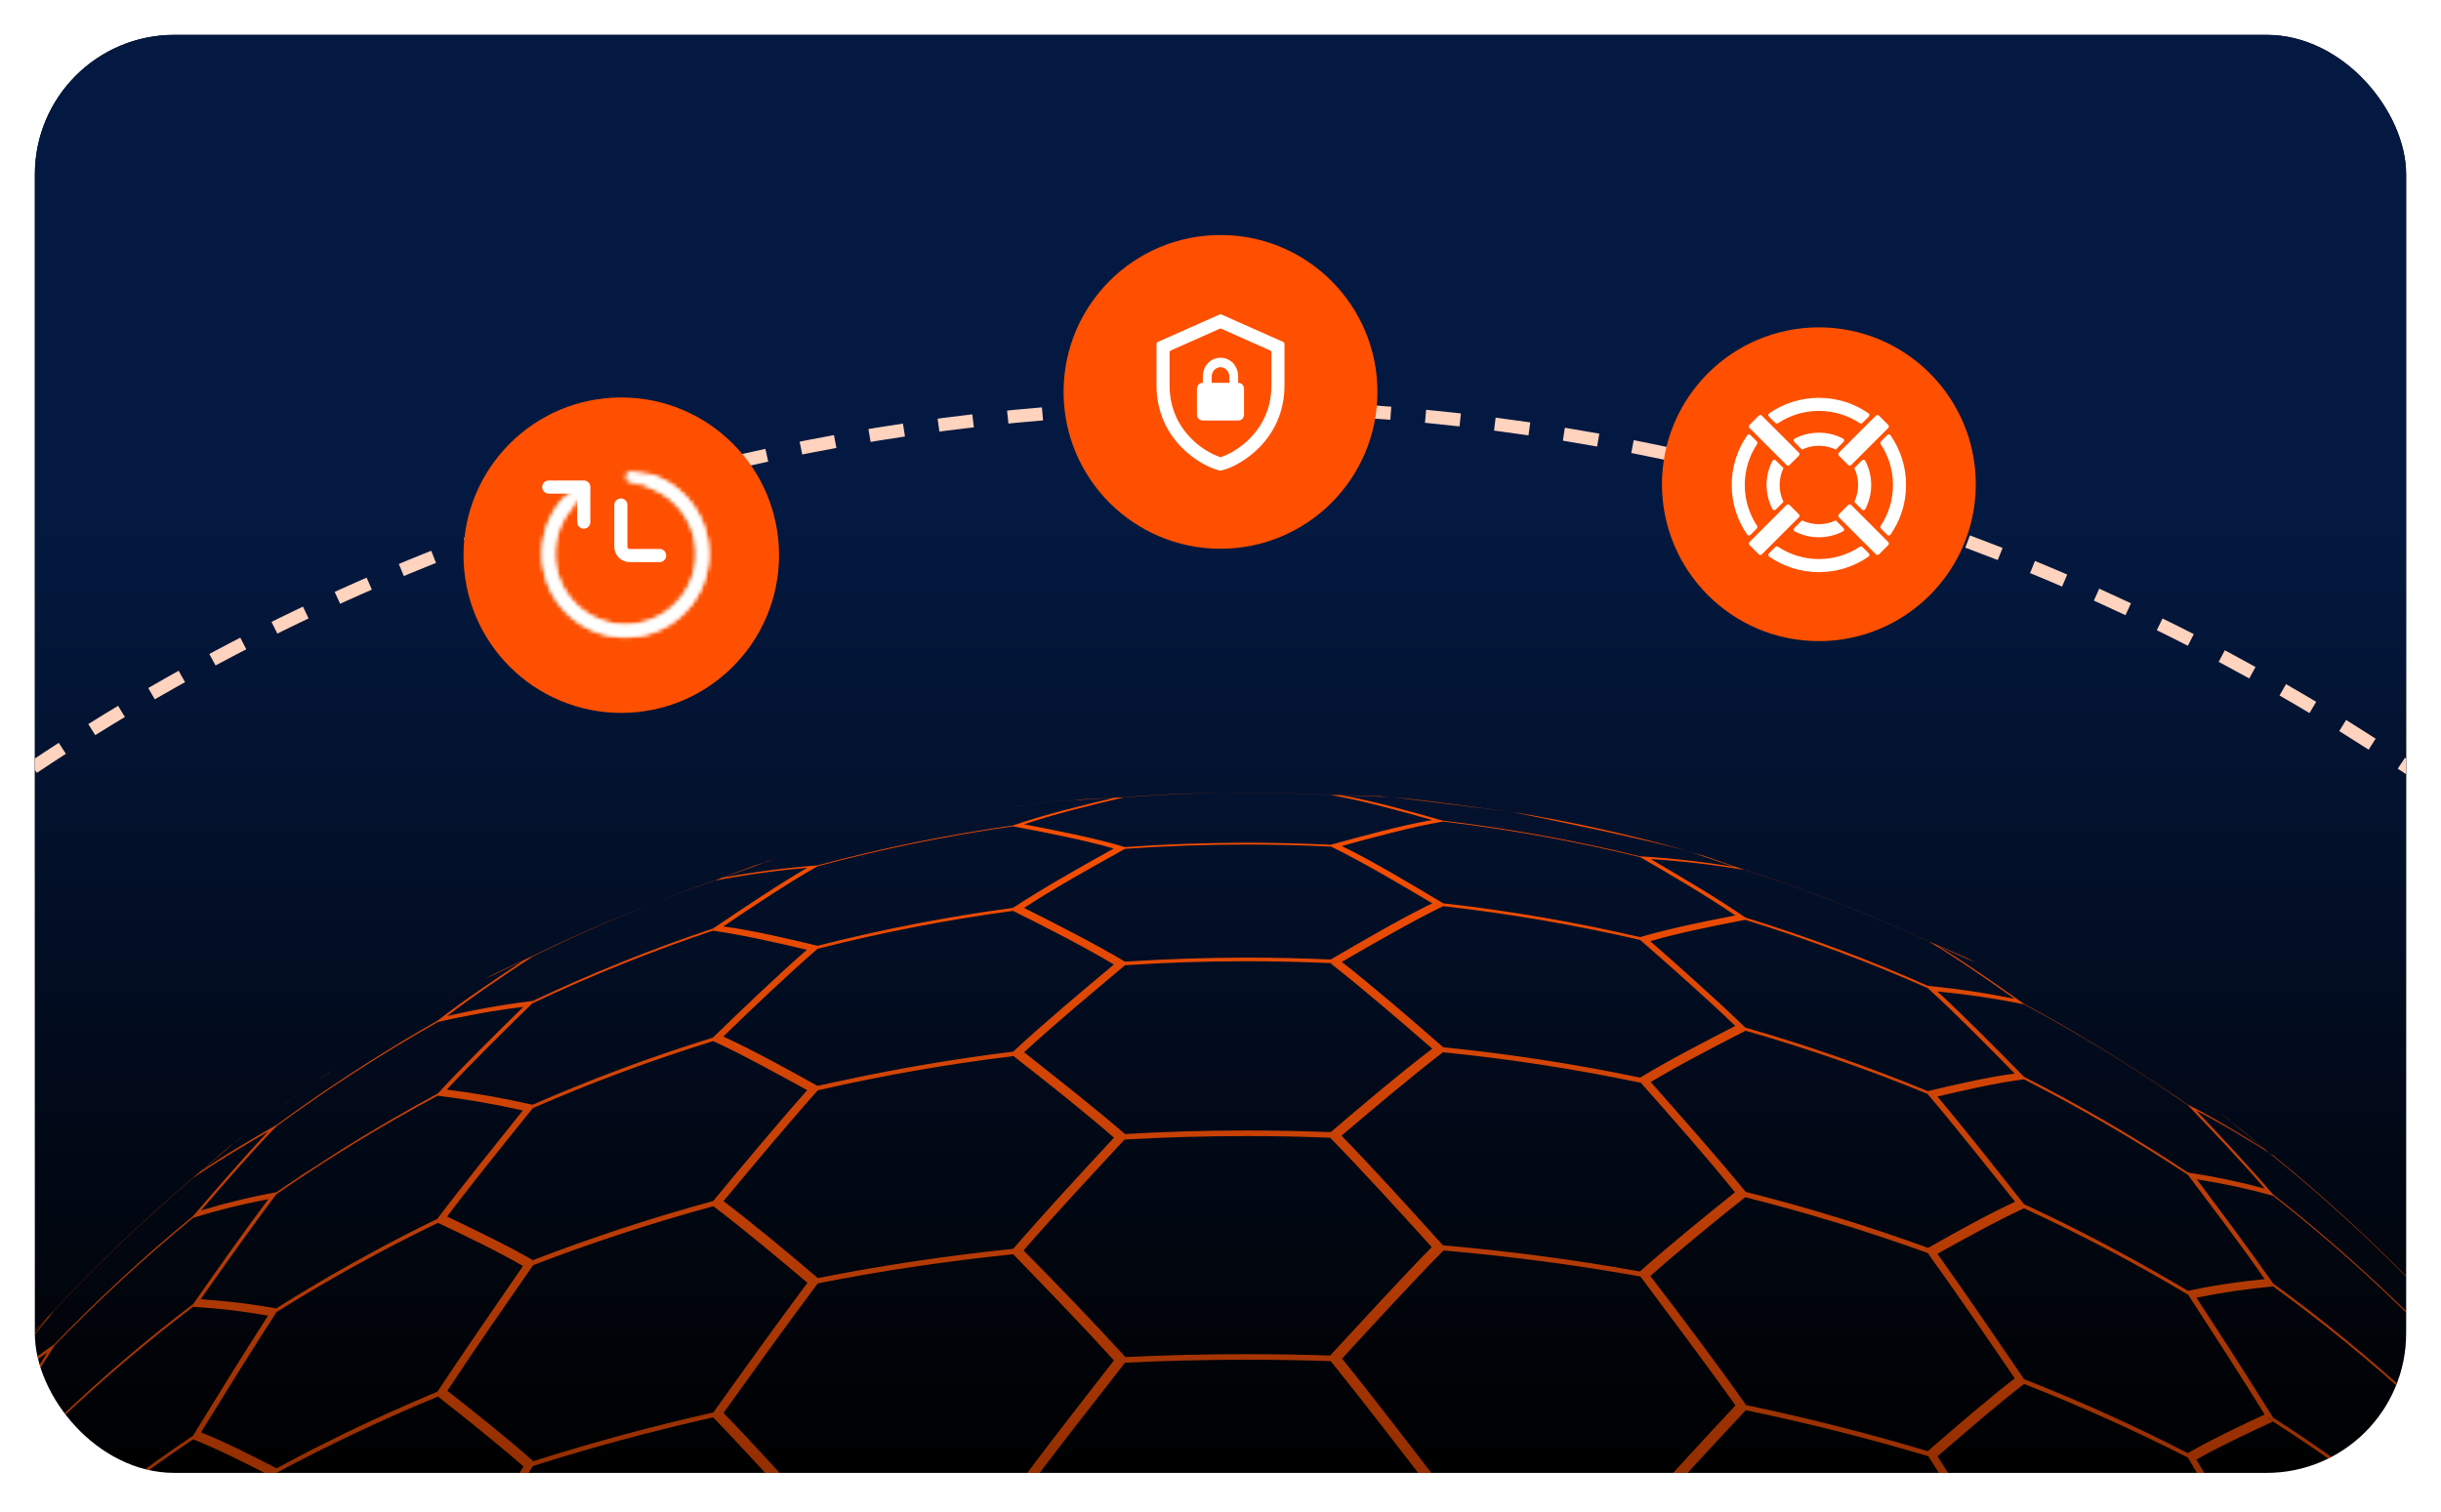 <svg width="560" height="347" viewBox="0 0 560 347" fill="none" xmlns="http://www.w3.org/2000/svg">
<g clip-path="url(#clip0_1807_16699)">
<g clip-path="url(#clip1_1807_16699)">
<rect x="8" y="8" width="544" height="330" rx="32" fill="black"/>
<rect x="8" y="8" width="544" height="330" rx="32" fill="url(#paint0_linear_1807_16699)"/>
<circle cx="280" cy="582.376" r="489.111" stroke="#FFD3BE" stroke-width="3" stroke-dasharray="8 8"/>
<path d="M65.467 253.329C67.211 252.006 69.113 250.683 70.945 249.395C69.165 250.613 67.334 251.936 65.519 253.259L65.467 253.329ZM59.222 257.994C61.315 256.392 63.408 254.808 65.537 253.259C63.391 254.808 61.298 256.392 59.222 257.994ZM57.198 259.56L59.222 257.994L57.198 259.56ZM-72.781 553.515H-75.799H-72.781ZM-24.512 553.149H-18.895H-24.512ZM-31.385 357.679C-30.373 356.06 -29.327 354.441 -28.28 352.822C-29.327 354.441 -30.373 356.06 -31.385 357.679ZM-26.256 349.602C-26.972 350.664 -27.652 351.76 -28.332 352.822C-27.6 351.76 -26.919 350.664 -26.256 349.602ZM53.988 262.084L53.657 262.38C54.843 261.423 56.029 260.5 57.146 259.56C56.099 260.413 55 261.249 53.988 262.084ZM-31.385 357.679C-32.1 358.845 -32.798 360.011 -33.496 361.16C-32.798 360.011 -32.1 358.845 -31.385 357.679ZM4.08 309.707C3.172 310.734 2.335 311.779 1.428 312.823C2.335 311.744 3.26 310.647 4.184 309.585L4.08 309.707ZM-0.77 315.399C-0.055 314.529 0.695 313.658 1.428 312.823C0.695 313.676 -0.09 314.529 -0.77 315.399ZM-20.849 341.665C-19.023 339.054 -17.168 336.46 -15.284 333.884C-17.168 336.518 -19.023 339.112 -20.849 341.665ZM-26.256 349.602C-25.105 347.861 -23.901 346.121 -22.768 344.38C-23.849 346.086 -25.053 347.827 -26.256 349.602ZM-3.771 318.985C-2.794 317.784 -1.817 316.583 -0.822 315.399C-1.834 316.583 -2.741 317.784 -3.718 318.985H-3.771ZM-20.901 341.613L-22.645 344.276L-20.901 341.613ZM-5.794 321.404C-6.876 322.744 -7.94 324.12 -8.986 325.477C-7.887 324.172 -6.823 322.797 -5.742 321.456L-5.794 321.404ZM-68.281 436.128C-67.338 433.308 -66.362 430.5 -65.35 427.703L-65.454 427.964C-66.408 430.68 -67.35 433.401 -68.281 436.128ZM-82.794 495.761V496.266C-82.655 495.326 -82.498 494.386 -82.358 493.446L-82.794 495.761ZM-15.284 333.884C-13.726 331.784 -12.155 329.695 -10.574 327.618C-12.155 329.695 -13.726 331.784 -15.284 333.884ZM-35.764 364.885L-36.13 365.546C-35.275 364.084 -34.386 362.622 -33.496 361.177C-34.246 362.413 -34.979 363.631 -35.764 364.885ZM-5.742 321.456C-5.079 320.621 -4.399 319.716 -3.718 318.985C-4.399 319.803 -5.079 320.621 -5.742 321.456ZM-8.934 325.529L-10.574 327.618L-8.934 325.529ZM485.34 552.766H496.661H485.34ZM597.473 553.184H584.809H597.473ZM72.951 247.985L70.997 249.325L72.951 247.985ZM102.292 552.784H85.772H102.292ZM649.737 553.654H645.568H649.737ZM72.131 432.142L79.213 430.227L72.131 432.142ZM603.492 357.853C598.398 349.637 592.996 341.647 587.286 333.884C592.519 340.986 598.764 350.855 603.719 358.253L603.492 357.853ZM493.015 247.324C493.8 247.828 494.568 248.385 495.353 248.908C494.568 248.403 493.8 247.846 493.015 247.324ZM72.951 247.968C74.154 247.132 75.341 246.227 76.562 245.479C75.341 246.314 74.154 247.15 72.951 247.985V247.968ZM653.47 487.911V487.372C653.069 485.631 652.65 483.647 652.214 481.715C652.319 482.272 652.441 482.846 652.546 483.455C652.807 484.952 653.139 486.467 653.47 487.911ZM68.729 254.391L71.852 252.163C70.805 252.876 69.776 253.642 68.729 254.391ZM68.729 433.117L72.113 432.142L68.729 433.117ZM-84.504 509.582V509.721V510.226C-86.346 524.699 -87.284 539.273 -87.312 553.863C-87.318 539.252 -86.409 524.654 -84.591 510.156C-84.574 510 -84.539 509.791 -84.504 509.582ZM637.282 427.529C638.311 430.384 639.323 433.256 640.282 436.128C639.323 433.256 638.381 430.384 637.282 427.529ZM568.393 310.264C567.469 309.185 566.509 308.123 565.55 307.044C566.509 308.123 567.469 309.185 568.393 310.264ZM562.48 303.598L562.078 303.163C563.247 304.451 564.398 305.756 565.567 307.044C564.538 305.895 563.526 304.764 562.48 303.598ZM506.483 253.259C508.227 254.53 509.971 255.835 511.716 257.141H511.611C509.902 255.783 508.192 254.512 506.483 253.259ZM568.393 310.264C569.719 311.779 571.01 313.345 572.318 314.894C571.01 313.345 569.719 311.726 568.393 310.264ZM579.069 323.214C577.674 321.474 576.296 319.733 574.865 317.993C576.331 319.698 577.709 321.456 579.069 323.214ZM579.069 323.214C579.767 324.085 580.482 324.955 581.163 325.843C580.517 324.955 579.802 324.085 579.069 323.214ZM572.283 314.894L574.865 317.958L572.283 314.894ZM581.163 325.843C583.221 328.488 585.262 331.169 587.251 333.884C585.297 331.169 583.256 328.488 581.198 325.843H581.163ZM637.247 427.529C636.915 426.589 636.549 425.684 636.218 424.762C636.636 425.684 636.95 426.607 637.282 427.529H637.247ZM79.178 263.233C79.911 262.763 80.626 262.293 81.376 261.84C80.644 262.293 79.928 262.78 79.178 263.233ZM68.712 270.021C69.846 269.255 70.962 268.49 72.201 267.741C70.979 268.472 69.846 269.255 68.712 269.952V270.021ZM68.712 297.036L71.799 295.138L68.712 297.036ZM646.301 457.938C648.22 465.405 650.069 473.012 651.708 480.061C651.621 479.643 651.551 479.191 651.464 478.79C649.929 472.193 648.132 465.04 646.301 457.938ZM72.131 267.724C74.451 266.192 76.823 264.712 79.109 263.233C76.823 264.73 74.451 266.192 72.131 267.724ZM659.314 553.863V553.202C658.682 551.29 657.323 549.702 655.529 548.78C654.465 550.208 653.034 552.088 652.04 553.619H651.412C652.406 551.983 653.941 549.947 655.093 548.398C653.819 545.369 652.197 541.296 650.958 538.25C647.234 534.894 643.137 531.974 638.747 529.547C636.183 532.488 633.078 536.701 630.74 539.851C632.868 543.942 635.834 549.337 638.049 553.393H637.02C634.84 549.39 631.909 544.063 629.798 540.025C623.983 538.737 617.366 537.478 609.946 536.248C606.876 541.296 602.759 548.015 599.811 553.132H598.171C601.241 547.806 605.533 540.826 608.743 535.587C605.254 528.816 600.509 519.73 597.02 512.959C588.838 510.539 579.942 508.207 570.417 505.996C565.846 512.75 559.95 521.905 555.624 528.781C559.619 536.091 565.009 545.787 569.039 553.062H573.173H567.556H567.102C563.143 545.943 557.874 536.457 553.967 529.303C543.709 528.305 532.865 527.365 521.433 526.483H520.56L520.124 525.7L520.56 526.483H521.433C516.792 534.386 510.582 544.916 506.064 552.871H503.657C508.349 544.638 514.769 533.724 519.566 525.595L501.947 493.586C489.91 491.903 477.379 490.354 464.354 488.938C458.283 498.494 450.398 511.375 444.485 521.035C449.892 530.556 457.097 543.245 462.487 552.784H459.853C454.62 543.506 447.642 531.113 442.269 521.836C428.767 521.244 414.811 520.728 400.402 520.287C394.663 529.999 386.97 542.915 381.3 552.679H378.457C384.318 542.636 392.238 529.303 398.169 519.294C391.68 508.12 382.923 493.29 376.346 482.167C361.623 481.436 346.534 480.897 331.165 480.514C324.187 491.636 314.854 506.518 307.894 517.676C314.279 528.119 322.669 542.149 328.967 552.645H325.862C319.721 542.427 311.557 528.816 305.347 518.633H286.071C276.674 518.633 267.37 518.662 258.159 518.72C252.036 528.903 243.855 542.462 237.784 552.679H234.696C240.924 542.236 249.332 528.311 255.63 517.78C248.757 506.64 239.476 491.862 232.516 480.775C217.258 481.216 202.314 481.831 187.683 482.62C181.142 493.69 172.524 508.485 166.052 519.573C171.983 529.477 179.764 542.775 185.608 552.645H182.659C177.007 542.984 169.471 530.017 163.732 520.478C149.532 520.942 135.745 521.488 122.371 522.114L105.031 552.749H102.31C107.543 543.332 114.748 530.765 120.086 521.418C114.294 511.862 106.392 499.225 100.461 489.774C87.621 491.236 75.253 492.837 63.443 494.578L46.103 526.135C50.901 534.107 57.093 544.864 61.804 552.923H59.379C54.878 545.143 48.912 534.734 44.272 527.023C33.072 527.928 22.431 528.885 12.418 529.912C8.58 536.875 3.469 546.187 -0.404 553.132H-1.834H-17.36H-2.288C1.655 545.961 6.888 536.457 10.796 529.303C6.592 522.584 0.748 513.777 -3.631 507.18C-12.935 509.501 -21.552 511.868 -29.484 514.282C-32.833 520.896 -37.386 529.686 -40.805 536.265C-37.63 541.261 -33.636 548.067 -30.6 553.149H-32.17C-35.084 548.276 -38.921 541.731 -41.974 536.944H-41.625H-41.974C-49.057 538.163 -55.406 539.451 -60.936 540.756C-62.977 544.568 -65.646 549.668 -67.757 553.428H-68.49H-72.101H-68.734C-66.588 549.633 -63.884 544.481 -61.843 540.617C-63.954 537.675 -67.077 533.916 -69.397 531.131C-73.496 533.554 -77.275 536.477 -80.649 539.834C-81.713 542.636 -83.178 546.361 -84.277 549.163C-83.085 550.579 -82.005 552.087 -81.05 553.672H-81.608C-82.496 552.245 -83.493 550.889 -84.591 549.616C-85.791 550.822 -86.719 552.27 -87.312 553.863C-87.224 552.957 -86.934 552.082 -86.463 551.302C-85.992 550.522 -85.353 549.856 -84.591 549.355C-83.544 546.605 -82.131 542.967 -81.102 540.217C-82.256 539.918 -83.473 539.979 -84.591 540.391V540.182V540.391C-85.886 544.795 -86.796 549.302 -87.312 553.863C-87.295 546.923 -86.476 540.007 -84.87 533.254C-85.725 537.815 -86.336 543.245 -86.807 548.241C-86.369 545.481 -85.626 542.778 -84.591 540.182C-83.562 536.196 -82.184 530.904 -81.102 526.953C-82.468 528.48 -83.64 530.17 -84.591 531.984C-84.696 532.401 -84.766 532.836 -84.87 533.254C-84.783 532.767 -84.696 532.245 -84.591 531.775C-83.579 526.744 -82.219 520.043 -81.102 515.013C-82.443 518.124 -83.608 521.309 -84.591 524.551C-84.591 524.394 -84.591 524.238 -84.591 524.081C-84.591 524.238 -84.591 524.394 -84.591 524.551C-86.401 534.217 -87.312 544.03 -87.312 553.863C-87.312 543.972 -86.401 534.102 -84.591 524.377C-83.597 518.476 -82.254 510.609 -81.102 504.726C-82.254 508.764 -83.736 514.194 -84.591 518.32C-84.591 518.128 -84.591 517.937 -84.591 517.745C-84.591 517.937 -84.591 518.128 -84.591 518.32C-86.405 530.081 -87.314 541.963 -87.312 553.863C-87.314 541.917 -86.405 529.988 -84.591 518.18C-84.487 517.415 -84.364 516.631 -84.242 515.831C-84.068 514.664 -83.876 513.463 -83.684 512.245C-82.864 506.901 -81.94 501.07 -81.12 496.371C-81.94 500.096 -82.864 504.726 -83.771 508.955C-83.771 509.286 -83.893 509.617 -83.963 509.947C-84.19 511.166 -84.417 512.367 -84.591 513.429C-86.407 526.83 -87.316 540.339 -87.312 553.863C-87.315 540.316 -86.406 526.784 -84.591 513.359C-84.591 512.924 -84.469 512.436 -84.399 511.984C-84.103 509.843 -83.771 507.563 -83.422 505.196C-82.672 500.078 -81.87 494.752 -81.12 490.278C-81.8 493.934 -82.62 498.32 -83.353 502.567C-83.684 504.447 -83.981 506.275 -84.26 507.998C-84.382 508.764 -84.487 509.512 -84.591 510.226C-84.591 510 -84.591 509.791 -84.591 509.582C-84.504 508.868 -84.399 508.155 -84.295 507.406C-84.303 507.551 -84.303 507.696 -84.295 507.841L-84.085 506.344C-83.824 504.482 -83.544 502.532 -83.248 500.565C-82.707 496.806 -82.131 492.976 -81.503 489.513C-81.66 490.365 -81.817 491.253 -81.957 492.123C-82.306 494.247 -82.672 496.475 -83.021 498.668C-83.475 501.54 -83.893 504.36 -84.277 506.936C-84.277 507.58 -84.452 508.224 -84.539 508.833C-86.369 523.774 -87.295 538.811 -87.312 553.863C-87.316 538.789 -86.407 523.729 -84.591 508.764L-84.469 507.893L-84.574 508.642V508.05V507.58L-84.138 504.308C-84.242 504.969 -84.329 505.648 -84.417 506.275L-83.824 503.281L-83.23 498.842L-83.126 498.111C-83.021 497.502 -82.916 496.875 -82.829 496.266L-83.701 502.463L-83.911 503.925C-83.492 501.122 -82.986 498.059 -82.48 494.995C-82.044 492.298 -81.608 489.669 -81.172 487.267C-81.172 487.093 -81.172 486.902 -81.172 486.745V487.093C-81.172 486.745 -81.05 486.379 -80.98 486.031L-81.189 487.285C-80.998 486.24 -80.823 485.231 -80.649 484.273C-77.804 469.55 -74.046 455.017 -69.397 440.758C-68.124 436.581 -66.379 431.515 -64.635 426.607C-63.884 424.431 -63.152 422.308 -62.437 420.306L-61.843 418.565L-62.89 421.176L-65.385 427.703L-65.228 427.286L-64.443 425.127L-62.175 419.296L-61.878 418.513V418.687V418.583L-61.599 417.852V418.008L-60.901 416.268C-55.394 402.473 -49.068 389.017 -41.957 375.972L-37.247 367.461L-36.898 366.834L-36.113 365.546L-40.683 373.692V373.866C-37.508 368.644 -32.868 361.891 -29.379 356.878C-21.485 344.585 -12.87 332.769 -3.579 321.491C0.538 315.643 6.417 308.106 10.848 302.484L4.237 309.585L4.585 309.168L6.086 307.427L12.47 300.639C22.471 289.918 33.09 279.788 44.272 270.3L51.616 263.947L52.157 263.494L53.605 262.38L46.103 268.785C51.093 265.304 58.14 261.162 63.443 258.15C65.188 256.862 66.932 255.644 68.677 254.391C66.601 255.853 64.525 257.315 62.484 258.812L62.03 259.264L62.484 258.812C64.525 257.315 66.601 255.853 68.677 254.373C78.899 247.15 89.471 240.448 100.408 234.199C106.06 229.778 114.033 224.435 120.033 220.483L111.119 224.696L111.66 224.4L113.666 223.355L122.249 219.352C135.677 212.811 149.49 207.086 163.61 202.207L172.856 198.726L173.536 198.499L175.507 197.908L165.93 201.389C173.087 200.08 180.307 199.145 187.561 198.586C202.305 194.629 217.277 191.571 232.394 189.431C239.18 187.046 248.513 184.766 255.508 183.112L244.884 183.722H245.373L247.71 183.478L258.037 182.956C267.341 182.26 276.645 181.917 285.949 181.929C292.415 181.929 298.84 182.091 305.225 182.416L315.692 182.712H316.424L318.465 182.886L307.719 182.521C314.819 183.739 324.082 186.333 330.99 188.317C346.205 190.117 361.294 192.849 376.172 196.498C383.485 196.938 390.769 197.763 397.995 198.969L388.226 195.662L388.784 195.802L391.035 196.446L400.35 199.666C414.626 204.225 428.607 209.655 442.217 215.923L450.939 219.718L451.585 220.031L453.329 220.936L444.397 216.985C450.59 220.623 458.353 226.158 464.267 230.318C474.925 236.044 485.2 242.311 495.283 249.012C497.673 250.613 500.08 252.215 502.435 253.886L506.744 256.218L511.35 258.812L506.744 256.218L502.435 253.886C500.08 252.145 497.69 250.613 495.283 249.012C497.481 250.492 499.697 251.954 501.86 253.468C507.337 256.149 514.298 260.43 519.479 263.685L511.629 257.228L512.082 257.576L513.827 258.951L521.293 265.148C532.707 274.406 543.571 284.321 553.827 294.842L560.369 301.492L560.84 302.014C561.224 302.414 561.572 302.849 561.956 303.25L555.484 296.6C560.142 302.049 565.951 309.655 570.277 315.364C579.823 326.436 588.706 338.061 596.88 350.176C600.613 354.998 605.184 361.752 608.603 366.834L608.306 366.329L603.596 358.323L603.753 358.566L604.94 360.498L609.807 368.906C617.214 381.756 623.843 395.037 629.659 408.678L630.653 411.046V410.924L630.845 411.411L633.374 417.451L633.636 418.13C633.81 418.565 633.967 419.018 634.142 419.47L631.333 412.508L630.81 411.22C633.339 417.765 636.375 426.45 638.66 432.995C640.404 437.973 642.027 443.038 643.579 448.121C642.428 443.909 641.294 439.87 640.212 436.145C641.399 440.166 642.637 444.553 643.876 449.096C646.527 457.973 648.9 466.954 650.854 476.092C650.854 476.232 650.854 476.406 650.958 476.562V476.789V477.172C651.063 477.624 651.168 478.077 651.255 478.564C651.464 479.591 651.691 480.67 651.9 481.784V481.662C652.005 482.237 652.127 482.829 652.232 483.403C652.232 483.647 652.319 483.873 652.371 484.117L653.261 488.886C653.767 491.514 654.238 494.108 654.639 496.527V496.736L654.43 495.483L654.081 493.342L653.191 487.894V488.085L653.592 490.4L654.308 494.926L654.779 497.781L654.674 497.206L654.901 498.512L654.639 496.945L655.145 500.252C657.508 515.635 658.901 531.152 659.314 546.709V553.828V546.709C659.029 531.16 657.764 515.643 655.529 500.252C654.866 496.318 654.063 491.549 653.226 487.076C652.93 485.561 652.65 484.082 652.354 482.62C652.267 482.202 652.162 481.802 652.075 481.367C653.244 487.929 654.622 495.779 655.564 501.906C657.789 516.831 659.041 531.884 659.314 546.97V553.933V546.97C659.028 531.918 657.764 516.899 655.529 502.01C654.587 496.945 653.331 490.418 652.04 484.97V484.604C651.883 483.873 651.708 483.159 651.551 482.463C652.807 489.426 654.465 498.738 655.529 505.753C657.766 519.572 659.031 533.531 659.314 547.527V553.915V547.545C659.028 533.601 657.763 519.694 655.529 505.927C654.43 500.931 652.964 494.282 651.551 489.373C652.79 496.005 654.447 504.847 655.529 511.514C657.758 523.632 659.023 535.907 659.314 548.223V553.863V548.258C659.021 535.993 657.755 523.771 655.529 511.705C654.447 507.806 652.999 502.567 651.551 498.773C652.79 504.813 654.43 512.854 655.529 518.929C657.75 528.882 659.017 539.023 659.314 549.216V553.863V549.233C659.022 539.069 657.754 528.956 655.529 519.033C654.422 516.01 653.093 513.072 651.551 510.243C652.773 515.465 654.412 522.428 655.529 527.649C657.739 535.039 659.011 542.676 659.314 550.382V553.863V550.382C659.018 542.71 657.746 535.106 655.529 527.754C654.445 526.14 653.101 524.717 651.551 523.542C652.755 527.719 654.377 533.306 655.529 537.466C657.696 541.876 658.982 546.665 659.314 551.565V553.724V551.6C658.985 546.755 657.698 542.023 655.529 537.675C654.169 537.601 652.81 537.833 651.551 538.354C652.738 541.348 654.308 545.317 655.529 548.311C656.448 548.829 657.255 549.523 657.905 550.354C658.554 551.184 659.033 552.134 659.314 553.149V553.863ZM650.958 537.849C652.26 537.274 653.669 536.977 655.093 536.979C653.889 532.732 652.214 527.092 650.958 522.863C647.551 516.7 643.454 510.943 638.747 505.7C635.939 507.165 633.26 508.865 630.74 510.783C633.13 516.248 636.34 523.524 638.747 528.972C643.141 531.461 647.237 534.439 650.958 537.849ZM597.002 511.897C600.369 507.458 605.132 501.749 608.725 497.502C605.236 490.052 600.509 480.096 597.002 472.663C588.375 467.578 579.496 462.931 570.399 458.739C565.777 463.856 559.933 470.923 555.606 476.301L570.347 504.743C579.924 507.006 588.821 509.408 597.002 511.897ZM501.93 432.716C507.058 426.485 514.141 418.409 519.549 412.369C514.315 402.813 507.233 390.158 501.93 380.655C489.893 375.804 477.362 371.354 464.337 367.304C458.196 373.831 450.381 382.848 444.467 389.601C450.503 399.697 458.423 413.221 464.337 423.387C477.35 426.206 489.881 429.316 501.93 432.716ZM376.329 480.253C382.783 470.192 391.558 456.893 398.152 446.937C391.68 436.232 382.923 422.064 376.329 411.429C361.606 409.984 346.516 408.905 331.147 408.174C324.065 418.252 314.819 431.811 307.876 441.976C314.959 452.89 324.204 467.563 331.147 478.529C346.464 478.947 361.553 479.521 376.276 480.253H376.329ZM232.394 478.825C239.25 467.772 248.53 453.151 255.508 442.185C248.67 432.055 239.372 418.67 232.394 408.626C217.136 409.497 202.191 410.715 187.561 412.282C181.002 422.865 172.385 437.068 165.93 447.738C172.524 457.555 181.124 470.784 187.561 480.705C202.168 479.893 217.112 479.266 232.394 478.825ZM100.461 425.005C106.287 414.875 114.172 401.438 120.086 391.377C114.364 384.693 106.427 376.059 100.461 369.619C87.621 373.797 75.253 378.409 63.443 383.422C58.21 392.839 51.232 405.458 46.103 414.91C51.476 420.689 58.315 428.661 63.443 434.666L68.677 433.134C66.601 433.726 64.525 434.318 62.484 434.875L62.03 435.71L62.484 434.875C64.525 434.266 66.618 433.674 68.694 433.134L72.078 432.159L79.178 430.245C86.144 428.411 93.239 426.659 100.461 424.988V425.005ZM-3.579 506.014L10.848 478.164C6.679 472.942 0.817 466.275 -3.579 461.297C-12.457 465.518 -21.105 470.207 -29.484 475.344C-32.868 482.62 -37.404 492.332 -40.805 499.626C-37.229 503.559 -32.798 509.112 -29.484 513.272C-21.517 510.754 -12.882 508.334 -3.579 506.014ZM-69.345 530.591C-67.042 525.369 -64.111 518.407 -61.791 513.098C-64.183 511.459 -66.71 510.027 -69.345 508.816C-73.763 514.16 -77.539 520.002 -80.596 526.222C-81.713 530.243 -83.161 535.604 -84.225 539.625C-83.04 539.277 -81.781 539.277 -80.596 539.625C-77.257 536.158 -73.494 533.123 -69.397 530.591H-69.345ZM12.47 308.872C8.022 315.834 2.126 325.025 -2.061 332.074C2.665 329.935 7.518 328.086 12.47 326.539C22.552 316.836 33.187 307.723 44.324 299.246C49.418 291.97 56.221 282.275 61.559 275.191C55.738 276.288 49.984 277.711 44.324 279.455C33.128 288.637 22.475 298.459 12.418 308.872H12.47ZM650.941 480.27C647.769 466.424 643.69 452.8 638.73 439.487C636.567 435.188 633.252 429.688 630.723 425.562C633.235 432.908 636.375 442.777 638.73 450.175C643.669 462.189 647.75 474.538 650.941 487.128C652.406 492.002 653.941 498.616 655.075 503.577V503.472C654.622 500.67 654.098 497.572 653.54 494.386C652.685 489.513 651.743 484.465 650.958 480.27H650.941ZM654.081 503.525C653.087 498.076 651.953 492.158 651.011 487.354C647.82 474.804 643.739 462.496 638.799 450.523C636.319 447.157 633.646 443.937 630.792 440.88C633.27 448.156 636.444 457.886 638.799 465.248C643.707 475.444 647.79 486.014 651.011 496.858C652.511 500.618 654.029 505.787 655.145 509.652C655.04 508.99 654.918 508.294 654.796 507.598C654.517 506.24 654.273 504.934 654.081 503.525ZM655.145 526.535C653.976 521.314 652.284 514.264 651.011 509.025C647.735 500.374 643.646 492.051 638.799 484.169C636.141 483.838 633.451 483.838 630.792 484.169C633.217 490.47 636.41 498.86 638.799 505.161C643.513 510.486 647.609 516.325 651.011 522.567C652.587 523.649 653.967 524.991 655.093 526.535H655.145ZM597.055 471.706C600.387 468.764 605.166 465.248 608.777 462.655C605.289 454.753 600.578 444.257 597.055 436.389C588.556 429.18 579.638 422.478 570.347 416.32C565.707 419.714 559.88 424.692 555.554 428.417C560.02 437.12 565.916 448.887 570.347 457.677C579.464 461.901 588.36 466.584 597.002 471.706H597.055ZM495.336 376.808C497.743 377.73 500.15 378.67 502.523 379.645L504.546 377.904C506.64 376.164 508.907 374.127 511.21 372.178C508.907 374.127 506.64 376.094 504.546 377.904L502.523 379.645C500.15 378.67 497.76 377.748 495.353 376.808C497.551 377.661 499.766 378.548 501.947 379.401C507.041 374.771 514.158 368.958 519.566 364.641C514.333 355.538 507.268 343.51 501.947 334.494C489.91 328.355 477.379 322.721 464.354 317.592C458.196 322.327 450.398 329.115 444.485 334.198C450.555 343.667 458.44 356.408 464.354 365.964C475.007 369.259 485.334 372.874 495.336 376.808ZM376.294 409.74C382.714 401.037 391.506 389.445 398.117 380.811C391.68 370.838 382.905 357.679 376.294 347.74C361.571 345.651 346.481 344.067 331.113 343.023C323.995 351.83 314.767 363.771 307.841 372.735C314.959 382.743 324.187 396.251 331.113 406.381C346.464 407.182 361.553 408.296 376.276 409.74H376.294ZM232.411 406.903C239.232 396.668 248.53 383.196 255.525 373.1C248.722 364.188 239.407 352.492 232.411 343.736C217.153 344.966 202.209 346.707 187.579 348.958C180.985 358.81 172.385 372.073 165.948 382.03C172.576 390.472 181.159 401.942 187.579 410.541C202.174 408.986 217.112 407.773 232.394 406.903H232.411ZM100.478 368.261C106.27 358.688 114.172 346.034 120.103 336.547C114.399 331.517 106.462 325.181 100.478 320.482C87.853 325.691 75.499 331.529 63.461 337.975C58.227 346.939 51.25 358.984 46.121 368.035C51.511 372.021 58.332 377.817 63.461 382.169C65.205 381.438 66.95 380.724 68.694 379.993C66.618 380.846 64.542 381.734 62.519 382.552L62.065 383.37L62.519 382.552C64.542 381.682 66.618 380.811 68.694 379.993C78.928 375.804 89.517 371.894 100.461 368.261H100.478ZM-3.579 460.183C0.713 451.48 6.504 439.975 10.848 431.324C6.696 427.686 0.835 423.213 -3.579 419.905C-12.598 426.183 -21.231 432.995 -29.431 440.305C-32.92 448.051 -37.369 458.373 -40.753 466.136C-36.838 468.707 -33.059 471.478 -29.431 474.439C-21.07 469.239 -12.44 464.48 -3.579 460.183ZM12.47 327.113C8.057 334.946 2.178 345.407 -2.061 353.344C2.782 353.086 7.636 353.15 12.47 353.536C22.608 344.925 33.225 336.894 44.272 329.481C49.383 321.16 56.204 310.09 61.507 301.909C55.807 300.897 50.052 300.223 44.272 299.89C33.136 308.343 22.5 317.433 12.418 327.113H12.47ZM44.812 299.542L44.551 299.751L44.812 299.542ZM521.502 295.208C515.586 295.746 509.704 296.612 503.883 297.801C509.291 306.017 516.269 316.948 521.502 325.338C532.776 332.562 543.637 340.407 554.036 348.836C558.974 348.245 563.945 347.983 568.917 348.053C564.521 340.151 558.624 329.602 554.036 321.804C543.713 312.322 532.851 303.442 521.502 295.208C521.223 294.982 520.927 294.773 520.63 294.564L520.194 293.92L520.63 294.564C520.839 294.773 521.136 294.982 521.502 295.208ZM597.09 435.536C600.877 434.032 604.765 432.793 608.725 431.829C605.236 423.77 600.544 413.047 597.002 405.023C588.644 396.019 579.742 387.532 570.347 379.61C565.303 381.481 560.364 383.626 555.554 386.033C560.055 394.736 565.934 406.485 570.347 415.258C579.621 421.493 588.521 428.264 597.002 435.536H597.09ZM597.09 379.662C588.789 369.215 579.858 359.28 570.347 349.915C565.406 349.811 560.464 350.037 555.554 350.594C560.09 359.019 566.021 370.35 570.347 378.844C579.725 386.804 588.609 395.326 596.95 404.362C600.9 404.611 604.821 405.193 608.673 406.102C605.236 398.096 600.561 387.565 597.002 379.61L597.09 379.662ZM610.016 432.89C617.253 441.069 623.888 449.76 629.868 458.895C632.735 460.233 635.463 461.848 638.015 463.717C635.607 456.389 632.38 446.641 629.868 439.348C623.972 428.467 617.339 417.999 610.016 408.017C606.208 407.08 602.327 406.468 598.415 406.189C601.834 414.179 606.51 424.866 609.929 432.89H610.016ZM629.868 423.735C624.014 411.45 617.383 399.549 610.016 388.104C606.31 385.527 602.434 383.201 598.415 381.142C601.904 389.027 606.632 399.558 610.016 407.495C617.337 417.526 623.969 428.041 629.868 438.965C632.769 441.976 635.489 445.156 638.015 448.486C635.52 440.984 632.328 431.098 629.781 423.735H629.868ZM597.09 361.073C588.839 349.575 579.909 338.578 570.347 328.14C565.524 326.148 560.584 324.451 555.554 323.058C560.125 330.838 566.021 341.369 570.347 349.271C579.811 358.67 588.695 368.633 596.95 379.105C601.011 381.159 604.928 383.485 608.673 386.068C605.341 378.479 600.578 368.523 597.002 361.073H597.09ZM520.107 324.938L520.543 325.669L521.415 326.243C516.077 328.697 508.977 332.039 503.883 334.946C509.117 343.945 516.252 355.955 521.415 365.041C532.587 370.954 543.446 377.438 553.949 384.467C558.784 382.006 563.751 379.815 568.829 377.904C564.416 369.393 558.502 358.044 553.949 349.602C543.576 341.222 532.744 333.423 521.502 326.243L520.63 325.669L520.107 324.938ZM501.93 297.088C489.766 289.812 477.217 283.2 464.337 277.28C458.196 280.082 450.381 284.468 444.467 287.723C450.573 296.252 458.423 307.81 464.337 316.478C477.35 321.607 489.881 327.27 501.93 333.467C507.041 330.49 514.141 327.096 519.549 324.607C514.385 316.235 507.268 305.251 501.93 297.018V297.088ZM376.329 346.399C382.713 339.089 391.523 329.602 398.152 322.518C391.75 313.554 382.958 301.787 376.329 292.928C361.606 290.299 346.516 288.298 331.147 286.957C323.995 294.233 314.784 304.259 307.876 311.779C315.029 320.586 324.239 332.666 331.147 341.613C346.464 342.64 361.553 344.224 376.276 346.33L376.329 346.399ZM232.446 342.292C239.232 333.136 248.547 321.16 255.56 312.196C248.792 304.729 239.459 295.051 232.446 287.828C217.188 289.394 202.244 291.622 187.614 294.512C180.985 303.319 172.402 315.277 165.982 324.241C172.646 331.099 181.212 340.534 187.614 347.635C202.186 345.303 217.112 343.498 232.394 342.222L232.446 342.292ZM122.301 335.329C135.664 331.07 149.451 327.334 163.662 324.12C170.064 315.138 178.612 303.232 185.241 294.372C178.857 288.994 170.326 281.84 163.662 276.81C149.655 280.618 135.85 285.132 122.301 290.334C116.335 298.933 108.346 310.421 102.624 319.159C108.572 323.789 116.527 330.159 122.249 335.225L122.301 335.329ZM232.446 242.363C217.375 244.195 202.41 246.816 187.614 250.213C180.932 257.68 172.385 267.933 165.982 275.643C172.664 280.691 181.212 287.828 187.614 293.293C202.221 290.404 217.165 288.164 232.446 286.575C239.197 278.759 248.53 268.629 255.56 261.075C248.757 255.122 239.424 247.759 232.394 242.258L232.446 242.363ZM163.889 276.618L164.221 276.514L163.889 276.618ZM163.889 325.355L164.221 325.268L163.889 325.355ZM257.967 311.43C267.271 310.978 276.575 310.752 285.879 310.752C292.345 310.752 298.77 310.856 305.155 311.065C312.133 303.528 321.309 293.485 328.461 286.192C321.57 278.568 312.342 268.42 305.155 261.092C298.77 260.825 292.345 260.697 285.879 260.709C276.482 260.709 267.178 260.976 257.967 261.51C250.99 269.064 241.57 279.159 234.819 286.957C241.919 294.094 251.251 303.824 258.09 311.309L257.967 311.43ZM376.207 248.438C361.282 245.313 346.2 242.989 331.025 241.475C323.856 246.976 314.645 254.791 307.754 260.622C314.941 267.967 324.135 278.133 331.025 285.774C346.394 287.114 361.483 289.116 376.207 291.779C382.574 286.105 391.401 278.933 398.03 273.607C391.732 265.774 382.923 255.783 376.276 248.316L376.207 248.438ZM400.385 322.396C414.724 325.402 428.68 328.941 442.252 333.014C448.148 327.897 456.033 321.073 462.208 316.304C456.295 307.601 448.392 296.078 442.252 287.549C428.52 282.582 414.547 278.306 400.385 274.738C393.773 279.96 384.964 287.184 378.614 292.823C385.295 301.526 394.157 313.293 400.455 322.274L400.385 322.396ZM442.339 251.083C428.665 245.46 414.688 240.602 400.472 236.532C393.861 239.909 385.051 244.469 378.701 248.316C385.33 255.8 394.122 265.722 400.472 273.502C414.637 277.079 428.611 281.373 442.339 286.366C448.235 283.024 456.138 278.602 462.296 275.783C456.312 268.333 448.427 258.359 442.252 251.101L442.339 251.083ZM376.276 215.697C361.377 212.252 346.292 209.665 331.095 207.951C323.925 211.432 314.715 216.741 307.824 220.745C315.029 226.349 324.222 234.321 331.095 240.326C346.268 241.849 361.35 244.173 376.276 247.289C382.644 243.407 391.471 238.829 398.1 235.435C391.767 229.326 382.94 221.51 376.276 215.697ZM305.277 221.023C298.892 220.745 292.473 220.588 286.001 220.588C276.604 220.588 267.3 220.895 258.09 221.51C251.112 227.376 241.674 235.244 234.941 241.475C241.919 246.993 251.339 254.391 258.09 260.239C267.393 259.694 276.697 259.421 286.001 259.421C292.473 259.421 298.892 259.56 305.277 259.804C312.168 253.921 321.396 246.105 328.583 240.657C321.692 234.669 312.499 226.732 305.277 221.11H306.01L305.277 221.023ZM232.394 209.03C217.293 211.062 202.324 213.967 187.561 217.733C180.863 223.529 172.315 231.658 165.93 237.872C172.594 240.901 181.159 245.635 187.561 249.186C189.707 248.699 191.87 248.246 194.033 247.794C195.324 247.515 196.615 247.202 197.906 246.941C196.615 247.202 195.342 247.515 194.051 247.794C206.587 245.09 219.38 242.937 232.429 241.336C239.145 235.087 248.495 227.202 255.543 221.336C248.757 217.263 239.424 212.511 232.394 209.03ZM122.249 254.286C116.265 261.684 108.293 271.57 102.571 279.177C108.555 282.014 116.527 285.861 122.249 289.185C135.797 283.965 149.602 279.434 163.61 275.609C169.995 267.915 178.525 257.646 185.189 250.178C178.804 246.697 170.256 241.928 163.61 238.917C149.549 243.272 135.74 248.403 122.249 254.286ZM100.461 280.622C87.755 286.763 75.397 293.596 63.443 301.091C58.105 309.289 51.232 320.377 46.103 328.697C51.459 330.803 58.315 334.302 63.443 336.948C65.188 336.008 66.932 335.103 68.677 334.18C66.601 335.259 64.525 336.321 62.484 337.435L62.03 338.184L62.484 337.435C64.525 336.321 66.618 335.242 68.694 334.163C69.828 333.588 70.927 332.979 72.061 332.422C74.381 331.256 76.736 330.107 79.039 328.941C86.017 325.576 93.122 322.379 100.356 319.35C106.113 310.647 114.033 299.142 119.981 290.526C114.364 287.253 106.427 283.424 100.461 280.622ZM-3.195 418.635C-1.573 415.362 0.294 411.672 2.126 407.93C0.242 411.69 -1.573 415.362 -3.195 418.635C-4.939 419.923 -6.823 421.228 -8.603 422.551C-6.963 421.333 -5.323 420.132 -3.631 418.948C0.643 410.245 6.435 398.67 10.796 389.984C6.109 387.813 1.311 385.89 -3.579 384.223C-12.729 392.285 -21.364 400.912 -29.431 410.054C-32.92 417.973 -37.386 428.574 -40.753 436.546C-36.906 437.22 -33.12 438.204 -29.431 439.487C-22.744 433.493 -15.758 427.841 -8.498 422.551C-6.823 421.246 -5.027 419.923 -3.195 418.635ZM-68.629 469.426C-66.258 467.333 -63.681 465.484 -60.936 463.908C-55.267 454.682 -48.923 445.885 -41.957 437.59C-38.625 429.653 -34.159 419.07 -30.74 411.168C-34.544 411.672 -38.297 412.505 -41.957 413.657C-48.996 423.789 -55.332 434.391 -60.919 445.388C-63.291 452.594 -66.379 462.202 -68.629 469.426ZM-3.579 355.242C-12.807 364.79 -21.441 374.893 -29.431 385.494C-32.92 393.326 -37.404 403.84 -40.753 411.725C-37.052 410.627 -33.264 409.841 -29.431 409.375C-21.357 400.196 -12.723 391.523 -3.579 383.405C0.66 374.928 6.469 363.718 10.848 355.311C6.046 354.957 1.226 354.934 -3.579 355.242ZM12.47 388.313C22.734 381.144 33.367 374.514 44.324 368.453C49.453 359.419 56.309 347.392 61.559 338.445C56.465 335.834 49.662 332.387 44.324 330.299C33.265 337.687 22.63 345.689 12.47 354.267C8.074 362.692 2.213 373.918 -2.061 382.413C2.869 384.116 7.702 386.086 12.418 388.313H12.47ZM-3.579 334.024C-12.861 344.66 -21.494 355.843 -29.431 367.513C-32.92 374.928 -37.421 384.919 -40.753 392.456C-37.144 389.711 -33.362 387.199 -29.431 384.937C-21.441 374.307 -12.808 364.176 -3.579 354.598C0.626 346.678 6.452 336.234 10.848 328.488C5.928 330.03 1.109 331.878 -3.579 334.024ZM-60.936 430.61C-63.291 437.938 -66.414 447.703 -68.629 455.083C-66.275 451.559 -63.705 448.181 -60.936 444.97C-55.344 433.928 -49.003 423.28 -41.957 413.1C-38.625 405.232 -34.194 394.754 -30.74 386.99C-34.639 389.263 -38.386 391.786 -41.957 394.545C-49.051 406.149 -55.39 418.195 -60.936 430.61ZM-60.936 486.484C-55.133 479.428 -48.787 472.834 -41.957 466.763C-38.607 459.052 -34.142 448.765 -30.74 441.071C-34.396 439.83 -38.147 438.887 -41.957 438.252C-48.908 446.48 -55.246 455.207 -60.919 464.361C-63.256 471.167 -66.344 480.235 -68.612 486.989C-66.085 486.494 -63.506 486.324 -60.936 486.484ZM12.418 429.897C22.431 424.64 33.049 419.679 44.272 415.014C49.418 405.58 56.291 392.996 61.507 383.683C56.431 379.367 49.645 373.605 44.272 369.654C33.308 375.668 22.675 382.263 12.418 389.41C8.039 398.113 2.196 409.705 -2.113 418.443C2.335 421.716 8.231 426.224 12.418 429.897ZM44.812 415.972L44.551 416.094L44.812 415.972ZM122.249 390.054C135.611 386.863 149.398 384.066 163.61 381.664C170.03 371.708 178.595 358.462 185.189 348.593C178.787 341.526 170.256 332.109 163.61 325.268C149.41 328.459 135.623 332.179 122.249 336.426C116.3 345.912 108.38 358.601 102.571 368.192C108.555 374.737 116.51 383.405 122.249 390.054ZM258.09 372.178C267.393 371.853 276.697 371.685 286.001 371.673C292.467 371.673 298.892 371.754 305.277 371.917C312.255 362.935 321.466 351.029 328.583 342.17C321.605 333.171 312.429 321.178 305.277 312.353C298.892 312.144 292.467 312.04 286.001 312.04C276.604 312.04 267.3 312.266 258.09 312.719C251.112 321.665 241.727 333.606 234.941 342.779C241.901 351.552 251.216 363.266 258.09 372.178ZM400.507 380.394C414.846 382.714 428.802 385.366 442.374 388.348C448.288 381.577 456.172 372.526 462.33 365.981C456.399 356.408 448.462 343.649 442.374 334.18C428.872 330.142 414.916 326.62 400.507 323.615C393.895 330.682 385.103 340.133 378.736 347.409C385.278 357.278 394.035 370.437 400.455 380.394H400.507ZM503.936 380.829C509.169 390.298 516.269 402.934 521.467 412.456C532.888 416.993 543.732 421.843 554.002 427.007C558.38 423.23 564.224 418.304 568.882 414.823C564.451 406.015 558.52 394.284 554.002 385.511C543.509 378.512 532.661 372.057 521.502 366.173L520.63 365.72L520.194 364.937L520.63 365.72L521.502 366.173C516.06 370.455 508.96 376.233 503.883 380.829H503.936ZM609.981 463.247C617.076 469.236 623.711 475.747 629.833 482.724C632.533 482.345 635.27 482.304 637.98 482.602C635.555 475.64 632.31 466.38 629.833 459.435C623.831 450.346 617.179 441.702 609.929 433.569C605.983 434.449 602.106 435.613 598.328 437.051C601.747 444.953 606.475 455.397 609.929 463.247H609.981ZM655.145 517.328C653.994 511.235 652.302 503.142 651.011 497.067C647.79 486.268 643.707 475.744 638.799 465.597C636.299 463.681 633.617 462.014 630.792 460.618C633.235 467.581 636.427 476.754 638.799 483.682C643.648 491.618 647.736 499.993 651.011 508.694C652.597 511.46 653.962 514.347 655.093 517.328H655.145ZM629.833 413.256C624.003 400.039 617.373 387.187 609.981 374.771C606.632 371.064 602.096 366.068 598.38 362.761C601.869 370.211 606.632 380.167 609.981 387.687C617.349 399.162 623.98 411.091 629.833 423.404C632.397 427.477 635.764 432.943 637.98 437.225C635.537 430.088 632.345 420.41 629.781 413.256H629.833ZM597.055 350.229C588.877 338.116 579.994 326.492 570.452 315.416C566.23 311.935 560.194 307.706 555.659 304.607C560.264 311.413 566.125 320.708 570.452 327.67C579.962 338.133 588.845 349.147 597.055 360.655C600.805 363.997 605.376 368.905 608.777 372.613C605.376 365.842 600.596 356.982 597.002 350.229H597.055ZM553.949 303.145C543.706 292.941 532.872 283.345 521.502 274.408L520.63 273.711L520.194 273.189L520.63 273.711L521.502 274.408C515.737 272.811 509.883 271.55 503.971 270.63C509.309 277.75 516.409 287.253 521.502 294.547C532.847 302.809 543.71 311.713 554.036 321.213C559.093 322.585 564.062 324.259 568.917 326.226C564.451 319.246 558.572 309.986 553.949 303.145ZM501.93 269.604C489.829 261.586 477.278 254.27 464.337 247.689C458.301 248.42 450.381 250.248 444.467 251.64C450.608 258.899 458.423 268.855 464.337 276.34C474.995 281.248 485.27 286.627 495.336 292.371C497.743 293.746 500.15 295.121 502.505 296.548L506.709 295.765C508.192 295.504 509.727 295.225 511.28 294.982C509.727 295.225 508.192 295.504 506.709 295.765L502.505 296.548C500.15 295.121 497.743 293.746 495.353 292.371C497.551 293.641 499.749 294.895 501.93 296.2C507.749 294.989 513.631 294.1 519.549 293.537C514.525 286.226 507.302 276.723 501.93 269.604ZM442.252 226.75C428.616 220.714 414.636 215.483 400.385 211.084C393.808 212.337 385.034 214.078 378.614 215.993C385.243 221.824 394.07 229.639 400.385 235.801C414.601 239.883 428.579 244.753 442.252 250.387C448.2 248.977 456.207 247.115 462.208 246.366C456.33 240.361 448.462 232.389 442.252 226.75ZM376.276 196.689C361.398 193.046 346.309 190.32 331.095 188.526C324.013 189.709 314.75 192.233 307.824 194.148C315.011 197.629 324.222 203.182 331.095 207.29C346.294 209.001 361.38 211.593 376.276 215.053C382.713 213.121 391.506 211.345 398.1 210.075C391.785 205.723 382.94 200.536 376.276 196.689ZM305.277 194.27C298.892 193.956 292.467 193.8 286.001 193.8C276.604 193.8 267.3 194.131 258.09 194.792C251.112 198.674 241.674 203.93 234.941 208.351C241.919 211.833 251.339 216.654 258.09 220.675C267.393 220.071 276.697 219.764 286.001 219.752C292.473 219.752 298.892 219.909 305.277 220.188C312.168 216.184 321.396 210.771 328.583 207.29C321.692 203.199 312.482 197.751 305.277 194.218H306.01L305.277 194.27ZM232.394 189.622C217.277 191.769 202.305 194.832 187.561 198.795C180.863 202.573 172.315 208.282 165.93 212.598C172.507 213.451 181.124 215.488 187.561 217.037C202.324 213.271 217.293 210.365 232.394 208.334C239.11 203.895 248.478 198.621 255.508 194.722C248.687 192.738 239.372 190.928 232.394 189.622ZM163.889 213.486L164.221 213.364L163.889 213.486ZM122.179 230.196C116.178 236.044 108.223 243.895 102.502 250.039C109.115 250.868 115.683 252.03 122.179 253.52C135.667 247.619 149.476 242.476 163.54 238.116C169.907 231.954 178.42 223.756 185.119 217.96C178.699 216.428 170.099 214.478 163.54 213.573C149.461 218.3 135.674 223.851 122.249 230.196H122.179ZM100.391 251.449C87.623 258.27 75.263 265.825 63.374 274.077C58.001 281.179 51.162 290.874 46.034 298.15C51.85 298.513 57.64 299.217 63.374 300.256C65.118 299.142 66.862 298.08 68.607 297.001C66.531 298.271 64.438 299.525 62.397 300.83L61.943 301.509L62.397 300.83C64.438 299.525 66.531 298.271 68.624 297.001C78.829 290.822 89.383 285.025 100.321 279.716C106.043 272.11 113.98 262.31 119.946 254.826C113.512 253.373 107.009 252.246 100.461 251.449H100.391ZM-3.579 321.665C-12.904 332.918 -21.554 344.711 -29.484 356.982C-32.973 363.649 -37.491 372.648 -40.805 379.506C-37.648 375.589 -32.99 370.716 -29.484 367.095C-21.529 355.425 -12.878 344.241 -3.579 333.606C0.573 326.643 6.435 317.314 10.848 310.403C6.243 313.467 0.573 318.149 -3.579 321.665ZM-60.936 420.689C-61.093 421.037 -61.233 421.385 -61.372 421.716L-61.582 422.151L-61.372 421.716C-61.233 421.385 -61.093 421.037 -60.936 420.689C-63.309 427.843 -66.449 437.399 -68.629 444.605C-66.431 440.253 -63.501 434.457 -60.936 430.297C-55.391 417.854 -49.051 405.778 -41.957 394.144C-38.642 386.642 -34.229 376.738 -30.74 369.236C-34.229 372.874 -38.834 377.783 -41.957 381.734C-49.074 394.32 -55.412 407.33 -60.936 420.689ZM-69.397 446.92C-74.039 460.366 -77.798 474.099 -80.649 488.033C-81.87 494.995 -83.248 504.221 -84.277 511.183C-83.387 505.961 -81.835 499.26 -80.649 494.195C-77.782 481.518 -74.022 469.059 -69.397 456.911C-67.234 449.548 -64.164 439.801 -61.843 432.542C-64.355 436.668 -67.234 442.516 -69.397 446.92ZM-84.277 516.266C-83.405 512.193 -81.852 506.832 -80.649 502.811C-77.76 491.904 -73.997 481.246 -69.397 470.94C-67.199 463.717 -64.164 454.143 -61.843 446.972C-64.559 450.24 -67.081 453.663 -69.397 457.224C-74.024 469.33 -77.784 481.749 -80.649 494.386C-81.852 500.931 -83.248 509.704 -84.277 516.266ZM-84.277 522.845C-83.254 519.649 -82.043 516.516 -80.649 513.463C-77.706 504.714 -73.939 496.264 -69.397 488.225C-67.181 481.436 -64.164 472.402 -61.843 465.597C-64.544 467.239 -67.075 469.146 -69.397 471.288C-73.993 481.548 -77.756 492.159 -80.649 503.02C-81.835 508.973 -83.23 516.892 -84.277 522.845ZM-84.277 530.661C-83.278 528.901 -82.059 527.275 -80.649 525.822C-77.593 519.568 -73.817 513.692 -69.397 508.311C-67.147 502.184 -64.164 494.021 -61.843 487.911C-64.386 487.839 -66.926 488.109 -69.397 488.712C-73.94 496.69 -77.708 505.083 -80.649 513.777C-81.8 518.859 -83.23 525.578 -84.277 530.661ZM-60.936 512.088C-54.911 507.587 -48.574 503.515 -41.974 499.904L-30.757 475.762C-34.347 472.834 -38.085 470.092 -41.957 467.546C-48.774 473.564 -55.113 480.099 -60.919 487.093L-61.355 487.598H-61.564H-61.355L-60.919 487.093C-63.239 493.238 -66.327 501.453 -68.612 507.615C-65.936 508.896 -63.369 510.392 -60.936 512.088ZM12.418 477.085C22.431 473.83 33.072 470.749 44.272 467.859C49.505 458.286 56.309 445.527 61.507 435.989C56.413 430.036 49.627 422.064 44.272 416.355C33.072 420.996 22.454 425.911 12.418 431.098C8.039 439.801 2.213 451.376 -2.113 460.079C2.318 465.022 8.214 471.758 12.418 477.085ZM122.319 452.403C135.681 450.418 149.468 448.678 163.68 447.181C170.117 436.528 178.699 422.325 185.259 411.742C178.839 403.161 170.291 391.742 163.68 383.3C149.48 385.679 135.693 388.458 122.319 391.638C116.388 401.716 108.485 415.188 102.641 425.319C108.538 433.326 116.475 444.1 122.249 452.316L122.319 452.403ZM164.029 448.921H164.36H164.029ZM258.09 441.211C267.393 441.002 276.697 440.897 286.001 440.897C292.467 440.897 298.892 440.944 305.277 441.036C312.255 430.854 321.501 417.277 328.583 407.182C321.605 397.051 312.395 383.544 305.277 373.553C298.892 373.39 292.467 373.309 286.001 373.309C276.604 373.309 267.3 373.478 258.09 373.814C251.112 383.91 241.762 397.382 234.941 407.599C241.884 417.66 251.112 431.063 258.09 441.211ZM400.507 446.293C414.846 447.709 428.802 449.357 442.374 451.236C448.235 442.916 456.085 431.829 462.191 423.683C456.242 413.5 448.235 399.958 442.234 389.845C428.732 386.816 414.777 384.188 400.367 381.96C393.773 390.559 384.999 402.064 378.597 410.819C385.26 421.385 394 435.606 400.455 446.293H400.507ZM521.502 413.726C516.164 419.731 509.064 427.773 503.971 433.97C509.204 443.63 516.269 456.598 521.502 466.188C532.923 468.985 543.767 471.99 554.036 475.205C558.415 469.826 564.276 462.672 568.917 457.503C564.468 448.695 558.45 436.946 554.036 428.139C543.779 423.033 532.934 418.229 521.502 413.726L520.63 413.378L520.194 412.577L520.63 413.378L521.502 413.726ZM610.016 497.676C616.896 501.256 623.529 505.291 629.868 509.756C632.436 507.796 635.16 506.049 638.015 504.534C635.572 498.181 632.328 489.739 629.868 483.403C623.743 476.483 617.107 470.03 610.016 464.1C606.527 466.641 601.712 470.122 598.415 473.012C601.747 480.392 606.457 490.261 609.929 497.676H610.016ZM651.796 480.131L651.918 480.688C651.918 480.27 651.761 479.835 651.691 479.417L651.551 478.86C651.377 477.92 651.22 476.998 651.046 476.127C649.109 467.25 646.807 458.495 644.242 449.861C644.963 452.542 645.678 455.257 646.388 458.007C645.585 454.961 644.783 451.933 643.981 448.991C642.358 443.63 640.666 438.321 638.747 433.065C636.549 427.669 633.252 420.602 630.74 415.328C633.27 422.482 636.41 432.072 638.747 439.278C643.707 452.615 647.786 466.262 650.958 480.131C651.97 484.186 653.034 489.234 653.976 493.916C654.186 494.995 654.412 496.057 654.604 497.084C654.796 498.111 654.918 498.616 655.058 499.347C654.517 496.109 653.906 492.385 653.313 488.764C652.755 485.788 652.214 482.898 651.708 480.131H651.796ZM651.708 479.313C651.708 479.626 651.831 479.939 651.883 480.27C651.935 480.601 651.97 480.635 652.005 480.827C651.831 480.322 651.726 479.8 651.621 479.313H651.708ZM610.016 368.836C606.649 363.753 602.131 356.982 598.415 352.126C601.904 358.81 606.701 367.791 610.016 374.545C617.415 386.975 624.045 399.844 629.868 413.082C632.415 418.304 635.764 425.354 638.015 430.732C636.567 426.676 634.822 421.785 633.095 417.086C632.38 415.171 631.682 413.309 631.002 411.551C630.618 410.524 630.234 409.531 629.868 408.609C624.024 394.965 617.366 381.684 609.929 368.836H610.016ZM503.883 254.878C509.239 260.535 516.374 268.107 521.415 274.025C532.807 282.982 543.669 292.588 553.949 302.797C558.52 305.878 564.59 310.038 568.829 313.571C564.468 307.862 558.624 300.273 553.949 294.825C543.721 284.306 532.887 274.391 521.502 265.13L520.63 264.434L520.194 264.034L520.63 264.434L521.502 265.13C516.269 261.893 509.291 257.576 503.883 254.878ZM501.93 253.625C489.864 245.18 477.311 237.45 464.337 230.475C457.772 229.137 451.139 228.155 444.467 227.533C450.643 233.172 458.423 241.127 464.337 247.097C477.279 253.696 489.83 261.03 501.93 269.064C507.869 269.956 513.751 271.188 519.549 272.754C514.525 266.836 507.32 259.264 501.93 253.625ZM400.455 199.666C393.247 198.442 385.98 197.6 378.684 197.142C385.313 201.006 394.157 206.21 400.455 210.579C414.711 214.963 428.692 220.194 442.321 226.245C448.993 226.881 455.626 227.875 462.191 229.221C456.312 225.061 448.445 219.543 442.234 215.906C428.65 209.654 414.698 204.231 400.455 199.666ZM258.09 182.921C251.112 184.557 241.744 186.82 234.941 189.17C241.919 190.493 251.269 192.32 258.09 194.392C267.393 193.73 276.697 193.399 286.001 193.399C292.467 193.399 298.892 193.556 305.277 193.869C312.255 191.937 321.483 189.396 328.583 188.178C321.605 186.211 312.377 183.635 305.277 182.434H306.01H305.277C298.892 182.109 292.467 181.946 286.001 181.946C276.604 181.888 267.3 182.213 258.09 182.921ZM122.249 219.474C116.231 223.425 108.293 228.751 102.571 233.172C109.063 231.657 115.631 230.495 122.249 229.691C135.693 223.337 149.505 217.786 163.61 213.068C169.977 208.752 178.49 203.025 185.189 199.143C177.948 199.771 170.745 200.776 163.61 202.155C149.486 207.09 135.673 212.874 122.249 219.474ZM46.103 277.784C51.798 276.049 57.587 274.643 63.443 273.572C65.188 272.371 66.932 271.205 68.677 270.091C66.601 271.466 64.525 272.858 62.501 274.286L62.048 274.86L62.501 274.286C64.542 272.841 66.618 271.466 68.694 270.073C69.828 269.308 70.945 268.542 72.183 267.793C74.503 266.262 76.876 264.782 79.161 263.302C86.139 258.974 93.227 254.855 100.426 250.944C106.113 244.782 114.067 236.932 120.051 231.066C113.451 231.871 106.899 233.033 100.426 234.548C87.623 241.788 75.262 249.779 63.408 258.481C58.018 263.999 51.197 271.866 46.103 277.784ZM44.812 269.952L44.551 270.178L44.812 269.952ZM11.267 301.962L11.65 301.579C11.912 301.3 12.156 301.022 12.418 300.76C7.952 306.365 1.951 313.902 -2.113 319.751C2.126 316.269 7.83 311.587 12.418 308.541C22.453 298.114 33.089 288.28 44.272 279.09C49.348 273.189 56.134 265.322 61.507 259.682C56.274 262.711 49.296 266.836 44.272 270.369C33.07 279.873 22.434 290.02 12.418 300.76C12.156 301.022 11.912 301.3 11.65 301.579L11.267 301.962ZM-60.936 416.268C-63.326 422.934 -66.466 431.811 -68.629 438.53C-66.414 433.082 -63.396 425.824 -60.936 420.515C-55.409 407.134 -49.071 394.102 -41.957 381.49C-38.66 374.702 -34.264 365.633 -30.74 358.967C-34.229 364.014 -38.799 370.768 -41.957 376.025C-49.081 389.049 -55.419 402.488 -60.936 416.268ZM-82.079 494.961C-81.783 493.359 -81.486 491.81 -81.189 490.365C-81.015 489.513 -80.858 488.625 -80.701 487.911C-77.85 473.949 -74.092 460.186 -69.449 446.711C-67.304 439.487 -64.216 429.949 -61.896 422.795L-62.611 424.396C-63.326 425.998 -64.059 427.721 -64.809 429.461C-66.449 433.36 -68.089 437.486 -69.449 440.897C-74.096 455.127 -77.854 469.631 -80.701 484.326C-81.713 490.087 -82.812 497.415 -83.754 503.768C-83.893 504.76 -84.033 505.735 -84.155 506.675C-83.544 503.089 -82.777 498.947 -82.079 494.961ZM-41.957 536.039C-38.572 529.494 -34.072 520.791 -30.74 514.229C-34.054 510.156 -38.468 504.621 -41.957 500.722C-48.549 504.288 -54.885 508.307 -60.919 512.75C-63.221 518.059 -66.274 525.126 -68.612 530.417C-66.222 533.237 -63.082 537.066 -60.919 540.077C-55.406 538.685 -49.057 537.345 -41.957 536.039ZM12.435 528.485C22.449 527.406 33.09 526.396 44.289 525.439C49.523 516.022 56.361 503.455 61.524 494.108C56.431 486.606 49.61 476.702 44.289 469.252C33.09 472.089 22.449 475.118 12.435 478.32L-2.096 506.327C2.3 512.872 8.179 521.731 12.418 528.485H12.435ZM44.83 526.884H44.568H44.83L50.499 536.44L44.83 526.884ZM68.886 492.176C79.062 490.69 89.593 489.309 100.478 488.033C106.339 477.589 114.207 463.821 120.103 453.447C114.347 445.266 106.427 434.527 100.478 426.485C87.639 429.392 75.271 432.577 63.461 436.041C58.227 445.614 51.25 458.39 46.121 467.999C51.459 475.379 58.332 485.405 63.461 492.976L68.869 492.176C66.758 492.489 64.63 492.785 62.554 493.116L62.1 493.934L62.554 493.116C64.612 492.75 66.74 492.489 68.869 492.176H68.886ZM122.266 520.339C135.629 519.677 149.416 519.097 163.627 518.598C170.082 507.528 178.682 492.768 185.206 481.732C178.769 471.811 170.204 458.617 163.627 448.8C149.428 450.285 135.641 452.026 122.266 454.021C116.353 464.465 108.45 478.268 102.589 488.695C108.52 498.111 116.44 510.765 122.249 520.339H122.266ZM305.295 516.614C312.272 505.457 321.553 490.505 328.6 479.469C321.623 468.451 312.377 453.778 305.295 442.916C298.91 442.812 292.484 442.76 286.018 442.76C276.622 442.76 267.318 442.864 258.107 443.073C251.129 454.039 241.814 468.677 234.958 479.73C241.936 490.801 251.216 505.596 258.107 516.718C267.411 516.649 276.715 516.614 286.018 516.614C292.484 516.579 298.904 516.579 305.277 516.614H305.295ZM442.269 519.973C448.218 510.313 456.138 497.345 462.226 487.824C456.26 477.381 448.27 463.351 442.269 452.89C428.767 451.033 414.811 449.415 400.402 448.034C393.826 457.99 385.069 471.271 378.631 481.314C385.191 492.402 393.913 507.215 400.402 518.355C414.777 518.807 428.726 519.347 442.252 519.973H442.269ZM495.423 491.01L502.505 492.002L506.692 485.84L502.505 492.002L495.423 491.01L501.93 491.915C507.163 484.169 514.141 473.986 519.549 466.362C514.315 456.65 507.233 443.734 501.93 434.057C489.893 430.715 477.362 427.64 464.337 424.831C458.231 432.977 450.381 443.978 444.467 452.298C450.468 462.742 458.423 476.667 464.337 487.111C475.036 488.364 485.398 489.663 495.423 491.01ZM553.949 527.823C558.345 520.861 564.224 511.705 568.829 504.917C564.364 496.371 558.363 484.952 553.949 476.406C543.692 473.249 532.847 470.29 521.415 467.529L520.543 467.32L520.107 466.502L520.543 467.32L521.415 467.529C516.095 475.118 509.012 485.265 503.883 492.976C509.117 502.55 516.095 515.291 521.415 524.847C532.847 525.81 543.692 526.826 553.949 527.893V527.823ZM629.781 539.242C632.153 536.039 635.311 531.757 637.927 528.798C635.468 523.298 632.205 515.97 629.781 510.452C623.432 506.059 616.8 502.088 609.929 498.564C606.44 502.776 601.66 508.416 598.328 512.819C601.817 519.573 606.405 528.485 609.929 535.291C617.267 536.59 623.884 537.931 629.781 539.312V539.242ZM71.852 491.741L68.851 492.176L71.852 491.741ZM493.015 490.748L495.423 491.079L493.015 490.748ZM71.852 378.688C70.787 379.105 69.758 379.558 68.712 379.993L71.852 378.688ZM495.336 292.371C494.55 291.918 493.783 291.448 492.998 291.013C493.8 291.448 494.568 291.918 495.336 292.371ZM495.336 376.808L493.015 375.885C493.8 376.129 494.55 376.495 495.336 376.808ZM68.729 334.18C69.863 333.606 70.962 332.997 72.096 332.44L68.729 334.18ZM79.196 430.227L81.359 429.653L79.196 430.227ZM-10.347 423.804L-8.603 422.551C-9.178 422.969 -9.771 423.369 -10.33 423.804H-10.347ZM81.376 327.862C80.609 328.21 79.876 328.593 79.126 328.958C79.894 328.593 80.626 328.21 81.394 327.862H81.376ZM72.113 332.405C74.416 331.239 76.771 330.09 79.091 328.924C76.788 330.09 74.433 331.239 72.131 332.405H72.113ZM634.543 420.167L634.212 419.366C634.909 421.106 635.59 422.952 636.253 424.762C635.677 423.23 635.119 421.681 634.543 420.167ZM96.309 233.016L99.484 231.153L96.309 233.016ZM105.38 227.794L108.136 226.297L105.38 227.794ZM105.38 227.794C104.298 228.386 103.234 228.995 102.17 229.535C103.234 229.012 104.298 228.403 105.38 227.811V227.794ZM102.17 229.535L99.484 231.066L102.17 229.535ZM111.032 224.696C110.055 225.2 109.096 225.723 108.136 226.245L111.119 224.643L111.032 224.696ZM175.751 197.838H175.507L177.949 197.09L175.751 197.838ZM180.81 196.324L184.299 195.349L180.81 196.324ZM180.81 196.324L177.949 197.177L180.81 196.324ZM93.588 234.513L90.413 236.462L93.588 234.513ZM82.126 241.684L78.777 243.912L82.126 241.684ZM78.777 243.912L76.509 245.426L78.777 243.912ZM84.551 240.135L82.126 241.684L84.551 240.135ZM93.588 234.513L96.257 232.946L93.588 234.513ZM187.021 194.479L184.16 195.279L187.021 194.479ZM87.831 237.994L90.413 236.41L87.831 237.994ZM84.551 240.083L87.831 237.994L84.551 240.083ZM187.021 194.496L190.509 193.574L187.021 194.496ZM244.588 183.53L225.399 186.141L244.832 183.513L244.588 183.53ZM453.643 220.971L453.399 220.849L457.568 222.955L453.643 220.971ZM318.884 182.817H318.57H319.425H318.884ZM218.962 187.377L216.798 187.795L218.962 187.377ZM216.798 187.795L212.507 188.613L216.798 187.795ZM388.191 195.523L387.179 195.262L388.331 195.575L388.191 195.523ZM346.568 186.263C358.78 188.752 374.916 192.059 387.179 195.262C373.823 191.503 360.264 188.498 346.568 186.263ZM319.425 182.921L346.568 186.298C338.474 185.288 328.025 183.722 319.425 182.921ZM218.962 187.412L225.451 186.298L218.962 187.412ZM196.894 192.111L199.703 191.433L196.894 192.111ZM193.405 192.982L196.894 192.111L193.405 192.982ZM193.405 192.982L190.544 193.73L193.405 192.982ZM203.384 190.597L206.122 189.988L203.384 190.597ZM206.122 189.988L209.943 189.187L206.122 189.988ZM199.738 191.433L203.384 190.597L199.738 191.433ZM209.943 189.187L212.542 188.648L209.943 189.187Z" fill="url(#paint1_linear_1807_16699)"/>
<g filter="url(#filter0_d_1807_16699)">
<circle cx="142.531" cy="111.317" r="36.193" fill="#FE5000"/>
<g clip-path="url(#clip2_1807_16699)">
<path d="M142.436 99.804V109.39C142.436 110.5 143.336 111.4 144.447 111.4H151.329" stroke="white" stroke-width="3.016" stroke-linecap="round"/>
<mask id="path-6-inside-1_1807_16699" fill="white">
<path d="M134.653 95.71C134.263 95.034 133.395 94.798 132.749 95.237C129.506 97.445 127.01 100.606 125.62 104.3C124.063 108.436 123.989 112.984 125.409 117.168C126.83 121.353 129.657 124.916 133.41 127.25C137.163 129.583 141.609 130.543 145.99 129.967C150.372 129.39 154.418 127.312 157.439 124.086C160.46 120.861 162.269 116.688 162.558 112.278C162.847 107.868 161.598 103.494 159.024 99.902C156.725 96.694 153.496 94.286 149.791 92.993C149.054 92.736 148.277 93.189 148.075 93.943C147.873 94.697 148.323 95.466 149.057 95.732C152.131 96.85 154.808 98.872 156.726 101.548C158.92 104.609 159.984 108.336 159.737 112.093C159.491 115.85 157.95 119.406 155.376 122.154C152.802 124.902 149.355 126.673 145.621 127.164C141.888 127.656 138.1 126.838 134.903 124.849C131.705 122.861 129.296 119.825 128.086 116.26C126.875 112.694 126.939 108.819 128.265 105.295C129.425 102.214 131.488 99.567 134.168 97.692C134.807 97.245 135.043 96.386 134.653 95.71Z"/>
</mask>
<path d="M125.62 104.3L122.797 103.237L125.62 104.3ZM159.024 99.902L161.475 98.145L159.024 99.902ZM156.726 101.548L154.275 103.305L156.726 101.548ZM128.265 105.295L125.442 104.233L128.265 105.295ZM134.168 97.692L132.439 95.221L134.168 97.692ZM148.075 93.943L145.162 93.162L148.075 93.943ZM149.057 95.732L148.027 98.567L149.057 95.732ZM149.791 92.993L150.785 90.146L149.791 92.993ZM132.749 95.237L134.446 97.731L132.749 95.237ZM131.053 92.744C127.296 95.3 124.407 98.96 122.797 103.237L128.442 105.362C129.613 102.252 131.715 99.59 134.446 97.731L131.053 92.744ZM122.797 103.237C120.994 108.026 120.908 113.292 122.553 118.138L128.265 116.199C127.069 112.675 127.132 108.845 128.442 105.362L122.797 103.237ZM122.553 118.138C124.198 122.983 127.472 127.109 131.817 129.811L135.003 124.688C131.842 122.723 129.461 119.723 128.265 116.199L122.553 118.138ZM131.817 129.811C136.163 132.513 141.311 133.625 146.384 132.957L145.597 126.976C141.907 127.462 138.163 126.654 135.003 124.688L131.817 129.811ZM146.384 132.957C151.457 132.289 156.142 129.883 159.64 126.148L155.237 122.024C152.693 124.741 149.286 126.491 145.597 126.976L146.384 132.957ZM159.64 126.148C163.138 122.413 165.233 117.581 165.567 112.475L159.548 112.08C159.305 115.794 157.781 119.308 155.237 122.024L159.64 126.148ZM165.567 112.475C165.902 107.369 164.456 102.305 161.475 98.145L156.572 101.659C158.74 104.684 159.792 108.367 159.548 112.08L165.567 112.475ZM161.475 98.145C158.814 94.431 155.075 91.643 150.785 90.146L148.798 95.841C151.917 96.93 154.636 98.957 156.572 101.659L161.475 98.145ZM148.027 98.567C150.531 99.477 152.712 101.125 154.275 103.305L159.178 99.792C156.905 96.619 153.731 94.222 150.087 92.898L148.027 98.567ZM154.275 103.305C156.062 105.799 156.928 108.835 156.728 111.896L162.747 112.29C163.039 107.837 161.778 103.42 159.178 99.792L154.275 103.305ZM156.728 111.896C156.527 114.957 155.271 117.853 153.174 120.092L157.577 124.216C160.628 120.958 162.455 116.744 162.747 112.29L156.728 111.896ZM153.174 120.092C151.077 122.331 148.269 123.774 145.228 124.174L146.015 130.155C150.44 129.572 154.526 127.473 157.577 124.216L153.174 120.092ZM145.228 124.174C142.186 124.574 139.1 123.908 136.495 122.288L133.31 127.411C137.1 129.767 141.59 130.737 146.015 130.155L145.228 124.174ZM136.495 122.288C133.89 120.668 131.928 118.195 130.942 115.29L125.23 117.229C126.664 121.456 129.52 125.054 133.31 127.411L136.495 122.288ZM130.942 115.29C129.956 112.386 130.007 109.229 131.088 106.358L125.442 104.233C123.87 108.41 123.795 113.003 125.23 117.229L130.942 115.29ZM131.088 106.358C132.033 103.847 133.713 101.691 135.897 100.164L132.439 95.221C129.262 97.443 126.817 100.58 125.442 104.233L131.088 106.358ZM135.897 100.164C137.682 98.915 138.518 96.372 137.265 94.202L132.041 97.218C131.568 96.399 131.933 95.575 132.439 95.221L135.897 100.164ZM145.162 93.162C144.513 95.583 145.979 97.823 148.027 98.567L150.087 92.898C150.667 93.109 151.233 93.811 150.988 94.723L145.162 93.162ZM150.785 90.146C148.252 89.262 145.778 90.862 145.162 93.162L150.988 94.723C150.776 95.516 149.857 96.211 148.798 95.841L150.785 90.146ZM134.446 97.731C133.519 98.362 132.451 97.928 132.041 97.218L137.265 94.202C136.074 92.139 133.27 91.234 131.053 92.744L134.446 97.731Z" fill="white" mask="url(#path-6-inside-1_1807_16699)"/>
<mask id="path-8-inside-2_1807_16699" fill="white">
<path d="M130.987 98.525C130.435 97.973 129.536 97.97 129.026 98.561C126.464 101.533 124.872 105.232 124.485 109.16C124.052 113.558 125.157 117.97 127.612 121.645C130.067 125.319 133.721 128.029 137.95 129.311C142.179 130.594 146.722 130.371 150.805 128.68C154.887 126.989 158.258 123.934 160.341 120.037C162.424 116.139 163.091 111.64 162.229 107.306C161.367 102.971 159.029 99.07 155.613 96.266C152.562 93.763 148.82 92.273 144.907 91.983C144.128 91.925 143.495 92.563 143.495 93.344C143.495 94.124 144.129 94.751 144.906 94.818C148.165 95.102 151.274 96.363 153.82 98.451C156.73 100.84 158.723 104.164 159.457 107.857C160.192 111.55 159.623 115.384 157.848 118.704C156.073 122.025 153.202 124.628 149.723 126.069C146.244 127.51 142.373 127.7 138.77 126.607C135.167 125.514 132.054 123.205 129.962 120.074C127.87 116.944 126.929 113.184 127.298 109.437C127.621 106.16 128.928 103.07 131.032 100.565C131.534 99.968 131.539 99.077 130.987 98.525Z"/>
</mask>
<path d="M124.485 109.16L121.483 108.864L124.485 109.16ZM155.613 96.266L157.526 93.935L155.613 96.266ZM153.82 98.451L151.906 100.783L153.82 98.451ZM127.298 109.437L124.296 109.141L127.298 109.437ZM131.032 100.565L128.722 98.626L131.032 100.565ZM143.495 93.344L140.479 93.344L143.495 93.344ZM144.906 94.818L144.645 97.823L144.906 94.818ZM144.907 91.983L145.13 88.975L144.907 91.983ZM129.026 98.561L131.311 100.53L129.026 98.561ZM126.742 96.591C123.775 100.033 121.931 104.316 121.483 108.864L127.486 109.456C127.812 106.148 129.153 103.033 131.311 100.53L126.742 96.591ZM121.483 108.864C120.982 113.957 122.262 119.066 125.104 123.32L130.12 119.969C128.052 116.875 127.122 113.159 127.486 109.456L121.483 108.864ZM125.104 123.32C127.947 127.575 132.177 130.712 137.074 132.198L138.825 126.425C135.264 125.345 132.187 123.063 130.12 119.969L125.104 123.32ZM137.074 132.198C141.971 133.683 147.231 133.425 151.959 131.466L149.65 125.893C146.212 127.318 142.386 127.506 138.825 126.425L137.074 132.198ZM151.959 131.466C156.686 129.508 160.589 125.971 163.001 121.459L157.681 118.615C155.927 121.897 153.089 124.469 149.65 125.893L151.959 131.466ZM163.001 121.459C165.413 116.946 166.186 111.736 165.187 106.717L159.271 107.894C159.997 111.544 159.435 115.333 157.681 118.615L163.001 121.459ZM165.187 106.717C164.189 101.699 161.482 97.181 157.526 93.935L153.699 98.598C156.576 100.959 158.545 104.244 159.271 107.894L165.187 106.717ZM157.526 93.935C153.993 91.036 149.661 89.311 145.13 88.975L144.684 94.991C147.979 95.235 151.13 96.49 153.699 98.598L157.526 93.935ZM144.645 97.823C147.299 98.054 149.833 99.081 151.906 100.783L155.733 96.12C152.716 93.644 149.03 92.15 145.168 91.814L144.645 97.823ZM151.906 100.783C154.277 102.729 155.901 105.437 156.499 108.446L162.415 107.269C161.544 102.891 159.183 98.951 155.733 96.12L151.906 100.783ZM156.499 108.446C157.097 111.454 156.634 114.577 155.188 117.283L160.508 120.126C162.612 116.19 163.286 111.646 162.415 107.269L156.499 108.446ZM155.188 117.283C153.742 119.988 151.403 122.108 148.569 123.282L150.877 128.855C155 127.147 158.404 124.062 160.508 120.126L155.188 117.283ZM148.569 123.282C145.735 124.456 142.581 124.611 139.646 123.72L137.895 129.493C142.166 130.788 146.754 130.563 150.877 128.855L148.569 123.282ZM139.646 123.72C136.71 122.83 134.174 120.949 132.47 118.399L127.455 121.75C129.934 125.461 133.624 128.197 137.895 129.493L139.646 123.72ZM132.47 118.399C130.766 115.848 129.999 112.785 130.299 109.733L124.296 109.141C123.859 113.583 124.975 118.039 127.455 121.75L132.47 118.399ZM130.299 109.733C130.562 107.063 131.628 104.546 133.341 102.505L128.722 98.626C126.229 101.595 124.679 105.257 124.296 109.141L130.299 109.733ZM133.341 102.505C134.742 100.837 134.892 98.164 133.12 96.392L128.854 100.657C128.186 99.989 128.325 99.098 128.722 98.626L133.341 102.505ZM140.479 93.344C140.479 95.85 142.474 97.634 144.645 97.823L145.168 91.814C145.783 91.867 146.511 92.399 146.511 93.344L140.479 93.344ZM145.13 88.975C142.454 88.777 140.479 90.962 140.479 93.344L146.511 93.344C146.511 94.165 145.803 95.073 144.684 94.991L145.13 88.975ZM131.311 100.53C130.578 101.38 129.435 101.238 128.854 100.657L133.12 96.392C131.436 94.708 128.493 94.559 126.742 96.591L131.311 100.53Z" fill="white" mask="url(#path-8-inside-2_1807_16699)"/>
<path d="M125.884 95.684L133.927 95.684L133.927 103.727" stroke="white" stroke-width="3.016" stroke-linecap="round" stroke-linejoin="round"/>
</g>
</g>
<circle cx="280" cy="89.929" r="36" fill="#FE5000"/>
<path fill-rule="evenodd" clip-rule="evenodd" d="M279.797 72.167C279.926 72.11 280.073 72.11 280.203 72.167L294.386 78.471C294.567 78.551 294.683 78.73 294.683 78.928V88.394C294.683 94.8 292.05 99.496 288.893 102.698C285.907 105.725 282.471 107.4 280.367 107.932L280.122 107.993C280.042 108.014 279.958 108.014 279.877 107.993L279.632 107.932C277.528 107.4 274.092 105.725 271.107 102.698C267.949 99.496 265.316 94.8 265.316 88.394V78.928C265.316 78.73 265.433 78.551 265.613 78.471L279.797 72.167ZM268.613 80.421C268.433 80.501 268.316 80.68 268.316 80.878V88.394C268.316 93.895 270.551 97.862 273.243 100.591C275.59 102.971 278.215 104.335 279.853 104.872C279.948 104.904 280.051 104.904 280.147 104.872C281.785 104.335 284.41 102.971 286.757 100.591C289.448 97.862 291.683 93.895 291.683 88.394V80.878C291.683 80.68 291.567 80.501 291.386 80.421L280.203 75.45C280.073 75.393 279.926 75.393 279.797 75.45L268.613 80.421Z" fill="white"/>
<path d="M280 82.098C277.704 82.098 275.95 83.969 275.95 86.418V87.858C275.141 87.858 274.6 88.436 274.6 89.298V95.058C274.6 95.921 275.141 96.498 275.95 96.498H284.05C284.858 96.498 285.4 95.921 285.4 95.058V89.298C285.4 88.436 284.858 87.858 284.05 87.858V86.418C284.05 83.969 282.295 82.098 280 82.098ZM280 84.258C281.079 84.258 282.025 85.267 282.025 86.418V87.858H277.975V86.418C277.975 85.267 278.92 84.258 280 84.258Z" fill="white"/>
<circle cx="417.277" cy="111.124" r="36" fill="#FE5000"/>
<path d="M431.528 121.302C431.357 121.13 431.333 120.861 431.467 120.659C433.243 117.974 434.277 114.754 434.277 111.294C434.277 107.833 433.243 104.614 431.467 101.928C431.333 101.726 431.357 101.457 431.528 101.286L432.971 99.843C433.187 99.626 433.545 99.653 433.72 99.904C435.963 103.136 437.277 107.062 437.277 111.294C437.277 115.526 435.963 119.451 433.72 122.683C433.545 122.934 433.187 122.961 432.971 122.745L431.528 121.302Z" fill="white"/>
<path d="M427.059 118.247L424.897 116.085C424.897 116.085 424.897 116.085 424.897 116.085L427.059 118.247C427.059 118.247 427.059 118.247 427.059 118.247Z" fill="white"/>
<path d="M427.929 116.826C427.778 117.116 427.391 117.165 427.16 116.934L425.409 115.183C425.404 115.178 425.402 115.169 425.406 115.163C425.964 113.991 426.277 112.679 426.277 111.294C426.277 109.909 425.964 108.597 425.406 107.425C425.402 107.418 425.404 107.41 425.409 107.405L427.16 105.654C427.391 105.423 427.778 105.472 427.929 105.761C428.79 107.417 429.277 109.298 429.277 111.294C429.277 113.289 428.79 115.17 427.929 116.826Z" fill="white"/>
<path d="M427.801 97.942L429.935 95.808C429.935 95.808 429.935 95.808 429.935 95.808L427.801 97.942C427.801 97.942 427.801 97.942 427.801 97.942Z" fill="white"/>
<path d="M424.23 101.512C424.23 101.512 424.23 101.512 424.23 101.512L422.069 103.674C422.069 103.674 422.069 103.674 422.069 103.674L424.23 101.512Z" fill="white"/>
<path d="M426.643 97.104C426.845 97.237 427.114 97.214 427.285 97.043L428.728 95.6C428.944 95.384 428.918 95.025 428.667 94.851C425.434 92.608 421.509 91.294 417.277 91.294C413.045 91.294 409.12 92.608 405.888 94.851C405.637 95.025 405.61 95.384 405.826 95.6L407.269 97.043C407.441 97.214 407.71 97.238 407.912 97.104C410.597 95.328 413.817 94.294 417.277 94.294C420.738 94.294 423.957 95.328 426.643 97.104Z" fill="white"/>
<path d="M411.637 101.411C411.406 101.18 411.455 100.793 411.745 100.642C413.401 99.781 415.282 99.294 417.277 99.294C419.273 99.294 421.154 99.781 422.809 100.642C423.099 100.793 423.148 101.18 422.917 101.411L421.166 103.162C421.161 103.167 421.153 103.169 421.146 103.165C419.974 102.607 418.662 102.294 417.277 102.294C415.892 102.294 414.58 102.607 413.408 103.165C413.402 103.169 413.394 103.167 413.388 103.162L411.637 101.411Z" fill="white"/>
<path d="M406.754 97.942L404.62 95.808C404.62 95.808 404.62 95.808 404.62 95.808L406.754 97.942C406.754 97.942 406.754 97.942 406.754 97.942Z" fill="white"/>
<path d="M410.324 101.512C410.324 101.512 410.324 101.512 410.324 101.512L412.486 103.674C412.486 103.674 412.486 103.674 412.486 103.674L410.324 101.512Z" fill="white"/>
<path d="M407.395 105.654C407.164 105.423 406.777 105.472 406.626 105.762C405.764 107.417 405.277 109.298 405.277 111.294C405.277 113.289 405.764 115.17 406.626 116.826C406.777 117.116 407.164 117.165 407.395 116.934L409.146 115.183C409.151 115.177 409.152 115.169 409.149 115.163C408.59 113.991 408.277 112.679 408.277 111.294C408.277 109.909 408.59 108.597 409.149 107.425C409.152 107.418 409.151 107.41 409.146 107.405L407.395 105.654Z" fill="white"/>
<path d="M403.027 101.286C403.198 101.457 403.221 101.726 403.088 101.928C401.311 104.614 400.277 107.833 400.277 111.294C400.277 114.754 401.311 117.974 403.088 120.659C403.221 120.861 403.198 121.13 403.027 121.302L401.584 122.744C401.368 122.961 401.009 122.934 400.835 122.683C398.592 119.451 397.277 115.526 397.277 111.294C397.277 107.062 398.592 103.137 400.835 99.904C401.009 99.653 401.368 99.627 401.584 99.843L403.027 101.286Z" fill="white"/>
<path d="M401.791 123.951C401.791 123.951 401.791 123.951 401.791 123.951L403.925 121.817C403.925 121.817 403.925 121.817 403.925 121.817L401.791 123.951Z" fill="white"/>
<path d="M405.826 126.987C405.61 127.203 405.637 127.562 405.888 127.736C409.12 129.979 413.045 131.294 417.277 131.294C421.509 131.294 425.434 129.979 428.667 127.736C428.918 127.562 428.944 127.203 428.728 126.987L427.285 125.544C427.114 125.373 426.845 125.35 426.643 125.483C423.957 127.26 420.738 128.294 417.277 128.294C413.817 128.294 410.597 127.26 407.912 125.483C407.71 125.35 407.441 125.373 407.269 125.544L405.826 126.987Z" fill="white"/>
<path d="M411.637 121.176C411.406 121.407 411.455 121.794 411.745 121.945C413.401 122.807 415.282 123.294 417.277 123.294C419.273 123.294 421.154 122.807 422.81 121.945C423.099 121.794 423.148 121.407 422.917 121.176L421.166 119.425C421.161 119.42 421.153 119.419 421.146 119.422C419.974 119.981 418.662 120.294 417.277 120.294C415.892 120.294 414.58 119.981 413.408 119.422C413.401 119.419 413.393 119.42 413.388 119.425L411.637 121.176Z" fill="white"/>
<path d="M430.629 121.817C430.629 121.817 430.629 121.817 430.629 121.817L432.763 123.951C432.763 123.951 432.763 123.951 432.763 123.951L430.629 121.817Z" fill="white"/>
<path d="M407.496 118.247L409.657 116.085C409.657 116.085 409.657 116.085 409.657 116.085L407.496 118.247C407.496 118.247 407.496 118.247 407.496 118.247Z" fill="white"/>
<path d="M430.359 95.384C430.554 95.189 430.871 95.189 431.066 95.384L433.188 97.505C433.383 97.7 433.383 98.017 433.188 98.212L424.702 106.697C424.507 106.893 424.19 106.893 423.995 106.697L421.874 104.576C421.679 104.381 421.679 104.064 421.874 103.869L430.359 95.384Z" fill="white"/>
<path d="M412.681 103.869C412.877 104.064 412.877 104.381 412.681 104.576L410.56 106.697C410.365 106.893 410.048 106.893 409.853 106.697L401.368 98.212C401.172 98.017 401.172 97.7 401.368 97.505L403.489 95.384C403.684 95.189 404.001 95.189 404.196 95.384L412.681 103.869Z" fill="white"/>
<path d="M433.187 124.375C433.383 124.57 433.383 124.887 433.187 125.082L431.066 127.204C430.871 127.399 430.554 127.399 430.359 127.204L421.874 118.718C421.678 118.523 421.678 118.206 421.874 118.011L423.995 115.89C424.19 115.695 424.507 115.695 424.702 115.89L433.187 124.375Z" fill="white"/>
<path d="M409.853 115.89C410.048 115.695 410.365 115.695 410.56 115.89L412.681 118.011C412.877 118.206 412.877 118.523 412.681 118.718L404.196 127.204C404.001 127.399 403.684 127.399 403.489 127.204L401.368 125.082C401.172 124.887 401.172 124.57 401.368 124.375L409.853 115.89Z" fill="white"/>
</g>
</g>
<defs>
<filter id="filter0_d_1807_16699" x="58.081" y="42.953" width="168.899" height="168.899" filterUnits="userSpaceOnUse" color-interpolation-filters="sRGB">
<feFlood flood-opacity="0" result="BackgroundImageFix"/>
<feColorMatrix in="SourceAlpha" type="matrix" values="0 0 0 0 0 0 0 0 0 0 0 0 0 0 0 0 0 0 127 0" result="hardAlpha"/>
<feOffset dy="16.086"/>
<feGaussianBlur stdDeviation="24.128"/>
<feColorMatrix type="matrix" values="0 0 0 0 0 0 0 0 0 0 0 0 0 0 0 0 0 0 0.2 0"/>
<feBlend mode="normal" in2="BackgroundImageFix" result="effect1_dropShadow_1807_16699"/>
<feBlend mode="normal" in="SourceGraphic" in2="effect1_dropShadow_1807_16699" result="shape"/>
</filter>
<linearGradient id="paint0_linear_1807_16699" x1="280" y1="8" x2="280" y2="338" gradientUnits="userSpaceOnUse">
<stop offset="0.332" stop-color="#041941"/>
<stop offset="1" stop-color="#041941" stop-opacity="0"/>
</linearGradient>
<linearGradient id="paint1_linear_1807_16699" x1="286.001" y1="181.929" x2="286.001" y2="553.933" gradientUnits="userSpaceOnUse">
<stop stop-color="#FE5000"/>
<stop offset="1" stop-color="#FE5000" stop-opacity="0"/>
</linearGradient>
<clipPath id="clip0_1807_16699">
<rect width="560" height="346.106" fill="white"/>
</clipPath>
<clipPath id="clip1_1807_16699">
<rect x="8" y="8" width="544" height="330" rx="32" fill="white"/>
</clipPath>
<clipPath id="clip2_1807_16699">
<rect width="48.257" height="48.257" fill="white" transform="translate(119.407 87.188)"/>
</clipPath>
</defs>
</svg>
